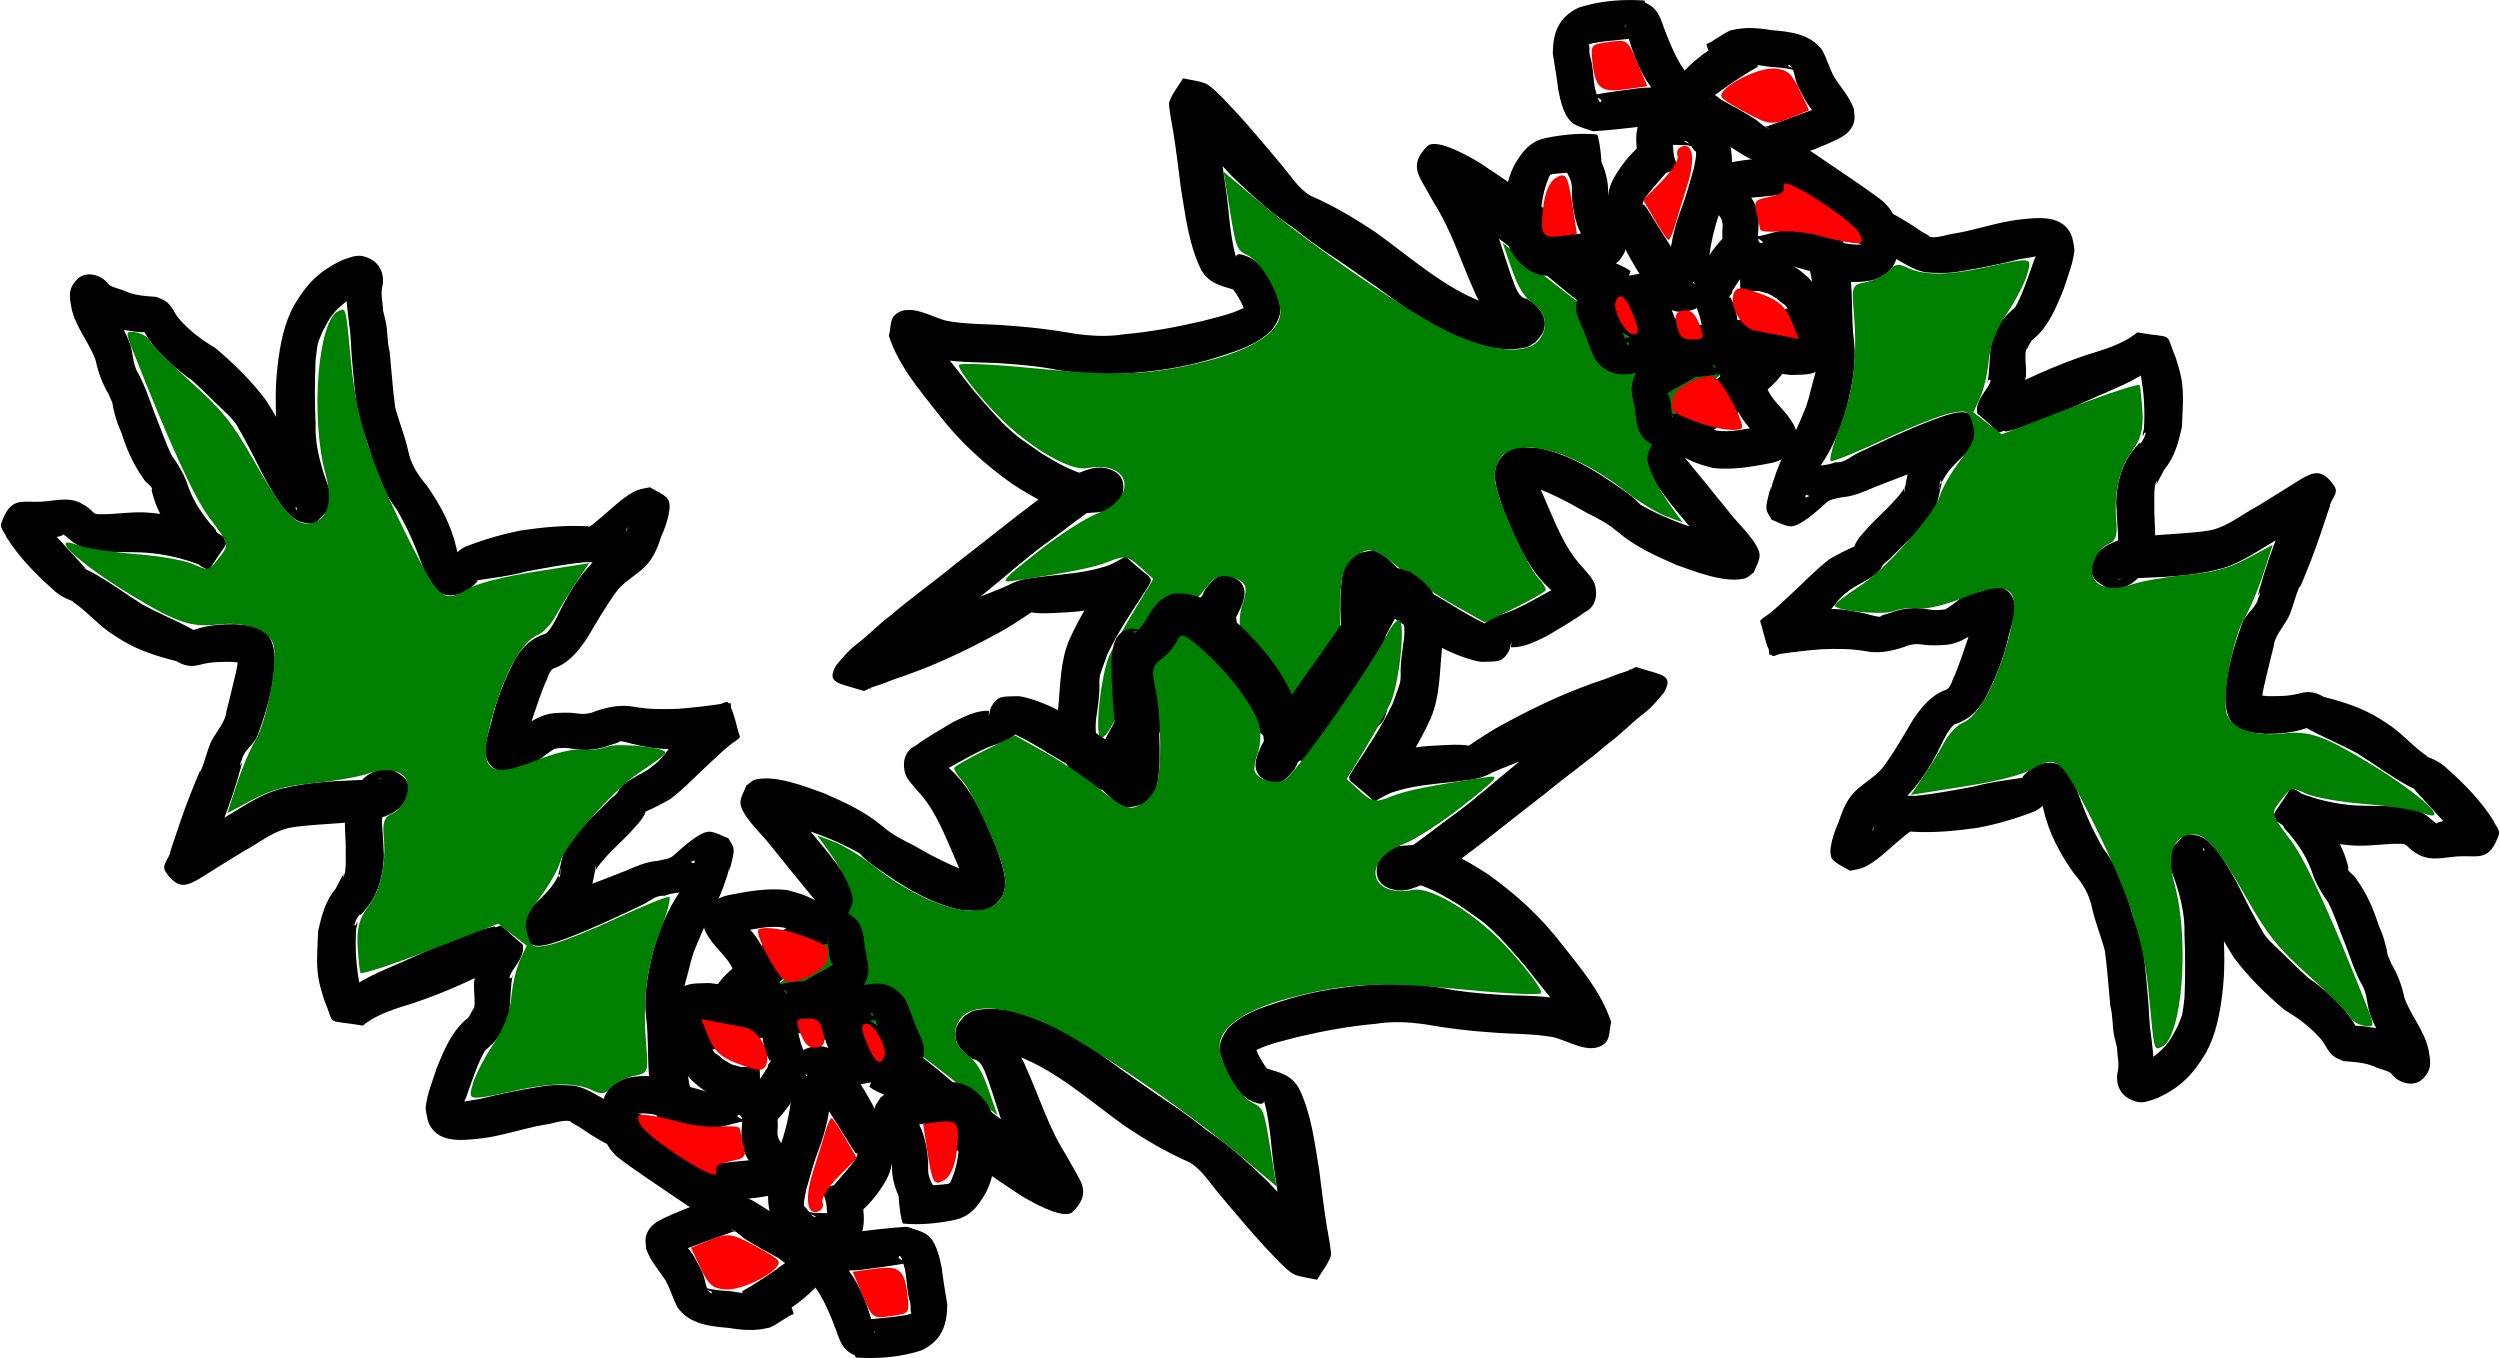<?xml version="1.0" encoding="UTF-8" standalone="no"?>
<!-- Created with Inkscape (http://www.inkscape.org/) -->
<svg
    xmlns:inkscape="http://www.inkscape.org/namespaces/inkscape"
    xmlns:rdf="http://www.w3.org/1999/02/22-rdf-syntax-ns#"
    xmlns="http://www.w3.org/2000/svg"
    xmlns:cc="http://creativecommons.org/ns#"
    xmlns:dc="http://purl.org/dc/elements/1.1/"
    xmlns:sodipodi="http://sodipodi.sourceforge.net/DTD/sodipodi-0.dtd"
    xmlns:svg="http://www.w3.org/2000/svg"
    xmlns:ns1="http://sozi.baierouge.fr"
    xmlns:xlink="http://www.w3.org/1999/xlink"
    id="svg5541"
    sodipodi:docname="New document 19"
    viewBox="0 0 787.94 428.03"
    version="1.1"
    inkscape:version="0.48+devel r8979"
  >
  <sodipodi:namedview
      id="base"
      bordercolor="#666666"
      inkscape:pageshadow="2"
      inkscape:window-y="47"
      fit-margin-left="0"
      pagecolor="#ffffff"
      fit-margin-top="0"
      inkscape:window-maximized="0"
      inkscape:zoom="0.35"
      inkscape:window-x="0"
      inkscape:window-height="453"
      showgrid="false"
      borderopacity="1.0"
      inkscape:current-layer="layer1"
      inkscape:cx="411.82764"
      inkscape:cy="331.15785"
      fit-margin-right="0"
      fit-margin-bottom="0"
      inkscape:window-width="514"
      inkscape:pageopacity="0.0"
      inkscape:document-units="px"
  />
  <g
      id="layer1"
      inkscape:label="Layer 1"
      inkscape:groupmode="layer"
      transform="translate(36.828 -435.49)"
    >
    <g
        id="g5829"
        transform="translate(-522.28 630.36)"
      >
      <g
          id="g5630"
          transform="matrix(.377 .926 -.926 .377 706.46 -554.99)"
        >
        <g
            id="g5632"
            transform="translate(62.171 -84.917)"
          >
          <path
              id="path5634"
              d="m502.36-71.222c1.989 9.347 0.641 18.857-0.904 28.153-1.646 6.689-3.504 13.7-7.402 19.489-1.504 2.234-2.23 2.875-4.034 4.833-6.331 6.652-14.02 11.711-21.778 16.522-2.357 1.36-4.692 2.758-7.07 4.079-11.665 6.484-5.5 2.645-17.395 9.662-8.739 5.155-17.305 10.53-26.167 15.479 2.301-7.9-8.03 7.301-8.461 4.184-0.228-1.648 2.529-2.772 2.316-4.423-0.316-2.448-3.572-3.941-3.713-6.405-0.068-1.184 2.137-1.046 3.265-1.413 1.79-0.582 3.643-0.951 5.464-1.427 10.61-2.822 21.407-0.983 32.139-0.452 2.553-0.075 6.798 0.798 8.283-1.98 3.251-2.346 7.736-4.077 11.293-0.925 1.089 0.965 1.554 2.461 2.331 3.691 0.119 1.16 0.557 2.331 0.358 3.479-1.583 9.152-8.482 16.242-14.972 22.292-5.972 5.513-13.125 9.433-19.954 13.738-3.66 2.308-7.25 4.726-10.901 7.048-4.298 2.877-8.555 5.822-13.038 8.408-1.814 1.046-3.564 1.952-5.269 3.15-6.461 4.307-13.584 7.502-20.637 10.694-2.421 0.913-4.823 1.88-7.263 2.74-3.6 1.269-9.266 3.022-13.043 4.071-1.532 0.426-3.075 0.811-4.622 1.178-0.681 0.161-2.291 1.066-2.058 0.406 0.602-1.703 2.269-2.811 3.404-4.217-0.514-1.841-1.972-3.662-1.541-5.524 0.212-0.918 1.884-0.063 2.825-0.023 7.998 0.343 15.656 2.346 23.38 4.288 7.64 1.722 15.049 4.727 22.874 5.585-1.883-0.895 1.522-3.693 2.414-4.582 3.817-2.347 8.434-3.076 12.861-2.967 5.061 0.119 7.424 1.105 10.195 5.647 2.627 5.767 2.073 12.202 1.609 18.347-0.605 8.873-2.443 17.629-5.101 26.101-2.41 7.846-5.665 15.379-9.879 22.415-3.686 5.486-6.663 11.367-9.525 17.305-1.933 4.152-3.643 8.476-5.784 12.526-1.345 2.543-2.401 3.797-4.099 6.098-1.785 2.741-4.515 4.538-6.827 6.758-0.208 0.2-0.6 0.967-0.522 0.689 1.907-6.758 2.978-3.083-1.019-8.654 0.415-0.3 0.766-0.722 1.246-0.901 1.137-0.422 2.362-0.552 3.532-0.874 6.35-1.75 12.638-3.742 18.978-5.531 6.151-2.104 12.492-4.069 18.22-7.216 1.202-0.66 6.981-4.459 8.114-5.198 4.983-3.764 10.282-7.639 13.074-13.375 0.229-0.47-0.454 0.942-0.681 1.413 0.061-0.113 0.07-0.399 0.184-0.34 0.23 0.118 0.215 0.496 0.422 0.651 2.401 1.799 4.041 3.498 7.235 2.069 0.783-0.35 0.7-1.952 1.552-2.052 0.618-0.072 0.016 1.245 0.024 1.867 1.211 6.801 3.418 13.361 4.956 20.096 1.996 7.758 4.736 15.287 7.041 22.953 2.664 8.153 4.537 16.524 6.671 24.82 0.897 4.613 2.289 9.09 3.493 13.623 0.492 2.556 1.441 4.918 2.672 7.194 0.08 0.224 0.462 0.755 0.24 0.671-6.942-2.61 12.278-3.892-9.736 4.016-0.675 0.242-0.423-1.372-0.568-2.075-0.675-3.271-0.815-5.237-1.209-8.651-0.486-11.555-0.717-23.131-0.997-34.698-0.162-4.26 0.145-8.508-0.051-12.761-0.69-4.415 1.065-8.63 2.091-12.852 1.689-5.834 3.49-11.632 3.96-17.715 0.212-1.958-0.195-3.879-0.338-5.816-0.032-0.438-0.404-1.136-0.004-1.317 10.733-4.849 8.671-6.349 12.192-1.622 4.381 6.413 8.735 12.884 13.976 18.631 0.662 0.603 4.199 3.863 5.017 4.478 1.604 1.205 2.639 1.312 4.539 2.19 2.417 1.116 3.917 2.011 6.213 3.296 3.337 2.169 7.017 3.579 11.006 3.585 1.28 0.035 1.707-1.013 2.653-1.58 3.4-2.038 0.829-0.128 2.37-1.307-6.561-5.229-1.195 5.39-3.127 5.012-0.857-0.168-1.094-1.362-1.662-2.026-3.828-4.478-7.511-8.968-11.092-13.654-8.098-10.787-15.185-22.32-21.594-34.18 1.059-1.318-2.57-2.722-1.987-4.137 0.164-0.398 0.651 0.685 1.081 0.708 2.126 0.116 4.6 0.867 6.381-0.301 1.569-1.029 1.201-3.557 1.88-5.306 3.521 2.116 8.126 2.451 12.144 2.508 8.275-0.674 16.023-3.718 23.518-7.094 3.168-1.857 6.811-3.092 9.654-5.49 0.445-0.375 1.35-1.869 1.131-1.33-1.204 2.957-1.899 1.361-1.405 2.399-2.709-2.466-4.602-6.054-5.88-9.568-0.134-0.998-0.576-2.001-0.403-2.993 0.365-2.099 1.071-4.15 1.982-6.076 0.353-0.748 1.818-2.599 1.732-1.776-0.141 1.343-1.728 2.232-1.92 3.569-0.168 1.171 1.1 2.261 0.915 3.43-0.077 0.487-0.983 0.071-1.474 0.107-10.513-1.961-20.718-5.024-30.55-9.208-3.568-1.755-7.524-3.293-9.854-6.728-0.443-0.654-1.002-1.357-1.003-2.147-0.002-2.14 0.662-4.229 0.993-6.343 0.882-0.755 1.688-1.608 2.646-2.264 2.307-1.58 5.36-2.404 7.831-3.683 3.22-1.666 3.992-2.323 7.108-4.413 6.366-5.373 13.642-9.71 19.427-15.747 1.911-2.235-0.541 0.447-0.779 3.226-0.068 0.795 0.507 1.527 0.915 2.213 0.261 0.439 1.571 1.102 1.06 1.108-1.107 0.013-3.151-3.485-3.258-3.638-1.498-3.05-0.865-6.271-0.786-9.496 0.028-1.142-0.153-3.721-0.213-4.733-0.396-4.309-1.008-8.594-1.47-12.897-0.078-0.604-0.156-1.207-0.234-1.811 0.032-0.108 0.015-0.401 0.095-0.323 0.633 0.619 1.017 1.472 1.68 2.059 1.833 1.623 3.082 0.474-0.384 2.803-9.237 4.921-19.894 4.773-30.083 4.834-4.736-0.463-12.331-0.069-15.176-5.09-0.911-1.608-1.593-3.526-1.4-5.364 0.258-2.451 1.792-4.592 2.688-6.888 4.844-7.503 11.942-13.026 19.317-17.87 2.524-1.676 5.002-3.486 7.787-4.718 2.217-0.98 1.056-0.155 2.403-1.262 5.049-3.964 9.43-8.708 13.612-13.57 2.567-2.986 5.558-5.666 7.843-8.894 0.361-0.51 0.275-1.62 0.9-1.645 0.583-0.023-0.582 1.052-0.624 1.634-0.042 0.571 0.255 1.116 0.383 1.674-2.993 4.104 3.249 2.085 3.519 3.787 0.056 0.354-0.512 0.517-0.825 0.691-2.721 1.517-5.763 2.572-8.683 3.607-7.194 2.425-14.418 4.869-21.863 6.405-5.715 0.999-9.812 0.155-12.439-5.426-1.895-2.587-3.558-5.23-4.908-8.142-1.733-5.344-3.186-10.769-4.93-16.11-1.874-5.098-2.224-10.815-5.136-15.493-3.207-3.233-4.744-5.451-5.991-9.924-0.742-2.677-0.897-5.452-1.11-8.206-0.227-0.79 10.942-4.006 11.17-3.216 0.335 2.457 0.323 4.915 0.744 7.352 0.049 0.469 0.131 0.937 0.146 1.408 0.01 0.296-0.337 0.62-0.179 0.871 0.967 1.532 2.844 2.437 3.942 3.841 1.705 2.047 2.333 2.577 3.572 5.075 2.014 4.061 2.854 8.66 4.165 12.958 1.516 5.185 2.508 10.478 3.885 15.701 0.957 3.33 3.184 6.061 4.646 9.173-0.684-0.106 0.202 0.072-0.767-0.36-3.044-1.358-1.694-0.464 1.392-1.671 7.021-2.187 14.049-4.342 21.104-6.417 3.307-1.01 11.657-4.799 14.888-3.221 1.647 0.805 2.737 2.441 4.106 3.661 0.227 1.118 0.851 2.226 0.682 3.355-0.967 6.462-7.812 13.551-11.964 18.218-5.155 5.044-10.423 10.075-16.896 13.409-3.389 1.741-6.194 4.148-9.055 6.663-5.734 4.472-11.378 9.181-15.944 14.878-0.093-2.465 0.366-2.155-2.005-3.985-0.35-0.27-1.559-0.155-1.243-0.465 0.357-0.351 0.986 0.193 1.486 0.226 2.458 0.165 4.922 0.049 7.38-0.001 8.697-0.278 17.685 0.237 25.93-3.018 1.607-0.521 4.265-1.567 6.051-1.45 3.623 0.239 6.973 2.516 7.109 6.339 1.173 4.58 1.735 9.301 2.458 13.967 0.221 3.974 0.669 7.941-1.012 11.664-0.406-0.249-1.643-0.938-1.289-0.619 0.717 0.646 1.684 1.028 2.271 1.794 2.584 3.367 1.4 4.576-0.066 8.775-0.231 0.661-0.698 1.215-1.046 1.822-5.738 7.884-14.037 13.433-22.067 18.77-4.069 2.098-7.873 3.821-12.274 5.062-0.642 0.181-1.289 0.348-1.932 0.525-0.148 0.041-0.515 0.263-0.441 0.129 0.205-0.37 0.585-0.611 0.878-0.916 0.12-1.626 0.42-3.249 0.361-4.878-0.021-0.576-1.704-0.641-1.343-1.089 0.209-0.259 0.62 0.242 0.936 0.346 1.929 0.637 3.888 1.182 5.813 1.833 10.256 3.272 20.694 6.112 30.642 10.242 3.091 1.875 6.689 3.14 6.932 7.752 0.103 1.962-1.583 3.596-2.35 5.404-0.03 0.071-0.055 0.304-0.041 0.228 0.732-3.767 1.878-4.015 0.329-3.517 1.182 4.665 5.734 7.483 6.766 12.285 0.057 1.271 0.527 2.593 0.17 3.814-2.408 8.235-10.019 12.036-17.072 15.573-9.122 4.13-18.744 7.093-28.861 7.032-7.255-0.819-15.136-2.116-19.801-8.324-1.416-2.904-3.619-5.993 0.146-9.433 4.767-4.355 8.94 0.656 11.51 3.589 8.698 10.204 15.337 21.921 22.681 33.093 3.305 5.12 7.007 10.064 10.07 15.334 1.245 2.143 3.775 6.868 3.225 9.393-0.461 2.121-2.399 3.618-3.598 5.427-3.232 2.047-6.439 4.137-10.424 4.227-5.69 0.045-11.071-1.344-16.033-4.201-6.537-3.45-13.563-6.158-18.851-11.516-5.879-6.23-11.094-13.22-14.873-20.934-2.655-5.776-2.348-2.869 8.161-8.799 0.242-0.136 0.211 0.515 0.284 0.783 0.17 0.623 0.298 1.256 0.445 1.885 0.838 3.591 0.534 1.819 0.919 5.619 0.231 7.081-1.285 13.94-3.717 20.582-1.06 2.988-1.998 6.117-3.664 8.792 0.891 4.274 1.788 8.567 2.198 12.922 1.308 11.606 1.889 23.251 1.046 34.923-0.252 12.776 0.112-1.521-0.335 8.243-0.036 0.779 0.474 1.738-0.023 2.338-5.307 6.4-6.546 9.876-10.509 4.974-1.619-2.897-3.138-5.859-3.968-9.095-1.223-4.402-3.158-8.552-4.261-13.004-2.729-8.121-4.631-16.489-7.207-24.66-2.202-7.88-4.467-15.742-6.723-23.606-1.943-7.529-4.413-14.968-5.291-22.717 0.103-3.646-0.216-6.905 2.532-10.128 3.273-3.838 6.727-2.711 9.976-0.068 1.797 1.462 1.692 4.44 1.911 6.358-0.673 2.06-1.203 4.172-2.019 6.179-3.109 7.641-10.437 12.843-16.854 17.466-9.144 5.88-18.974 10.561-29.494 13.437-9.311 2.684-18.85 5.872-28.661 5.145-1.797-1.448-4.634-2.163-5.392-4.343-2.003-5.761 5.408-10.579 8.018-14.507 3.515-5.511 5.733-11.71 8.731-17.505 3.021-6.185 6.344-12.196 10.032-18.012 2.704-4.631 4.972-9.373 6.161-14.626 2.425-7.85 4.075-15.828 5.368-23.944 0.559-4.546 1.477-9.231 1.151-13.798 0.05-0.136 0.011-0.37 0.151-0.408 0.477-0.129 0.967 0.204 1.456 0.276 0.086 0.013-0.172-0.031-0.259-0.032-0.497-0.006-0.995 0.009-1.492 0.009-0.355-0-0.71-0.007-1.065-0.01-1.802 0.128-3.745 0.397-5.444 0.857-2.834 3.498-4.829 6.459-9.822 7.038-8.827 0.549-17.427-1.897-25.969-3.807-5.739-1.527-11.467-3.117-17.255-4.452-0.584-0.135-8.447-1.695-9.189-2.321-2.233-1.885-3.596-4.608-5.393-6.912 1.349-1.94 2.474-4.057 4.048-5.82 1.258-1.408 6.056-3.273 7.266-3.764 6.468-2.627 13.106-4.815 19.741-6.972 2.156-0.697 4.303-1.422 6.467-2.092 3.935-1.219 8.574-2.056 11.915-4.616 5.602-5.5 11.896-10.262 18.399-14.641 9.865-6.264 20.459-11.426 29.279-19.214 3.271-3.048 6.427-6.04 9.169-9.584 0.542-0.701 0.674-2.07 1.556-2.156 5.631-0.548-3.066 3.488 0.661 1.642 0.564 0.36 1.069 0.835 1.691 1.081 2.913 1.152 2.96-0.562 1.747 1.026-4.397 4.035-9.801 5.394-15.718 5.391-9.982 0.34-20.03-0.553-29.927 1.253-1.694 0.218-3.386 0.456-5.083 0.655-5.012 0.591-9.267 1.892-12.335-5.43-1.608-3.836 9.062-11.844 11.068-13.325 8.643-5.998 17.446-11.579 26.761-16.501 8.974-4.742 9.164-4.457 17.975-8.403 2.307-1.033 4.59-2.118 6.885-3.177 6.88-3.593 14.122-7.17 19.53-12.872 3.1-4.173 4.13-9.249 5.223-14.254 1.504-8.916 3.223-17.789 3.429-26.858-0.139-0.782 10.921-2.752 11.06-1.97z"
              style="fill:#000000"
              inkscape:connector-curvature="0"
          />
          <path
              id="path5636"
              style="fill:#008000"
              inkscape:connector-curvature="0"
              d="m472.63 188.39c-2.386-8.261-4.266-18.235-4.177-22.166 0.318-14.119-11.715-16.251-14.453-2.561-0.925 4.627-9.626 11.944-20.963 17.631-8.065 4.045-23.227 8.736-24.411 7.551-0.519-0.519 3.845-10.024 9.699-21.121 12.47-23.64 16.117-33.715 18.563-51.271 2.089-14.998 0.377-24.618-4.882-27.432-4.443-2.378-17.311-0.878-20.983 2.445-2.922 2.644-3.46 2.643-15.215-0.042l-12.186-2.783 11.819-6.181c20.1-10.512 52.079-31.527 62.039-40.767 10.715-9.941 15.718-19.689 12.853-25.042-2.376-4.44-7.197-5.514-11.651-2.596-2.65 1.736-6.36 2.339-12.436 2.021l-8.66-0.453 18.459-10.445c23.793-13.464 35.736-23.209 40.251-32.843 1.904-4.062 3.844-7.414 4.312-7.448 0.468-0.034 1.734 3.385 2.814 7.598 3.208 12.519 10.415 25.56 14.722 26.641 3.588 0.901 10.683 0.173 18.764-1.923l3.791-0.984-3.757 4.102c-2.05 2.252-7.23 6.092-11.49 8.529-22.02 12.595-32.51 29.26-22.54 35.793 3.034 1.988 7.052 2.507 18.04 2.332 7.775-0.124 16.008-0.937 18.295-1.807 2.287-0.869 4.494-1.245 4.904-0.834 0.411 0.411 1.081 5.426 1.491 11.146l0.744 10.4-8.904 7.075c-4.897 3.891-12.827 9.17-17.623 11.731-7.392 3.948-8.719 5.295-8.719 8.852 0 2.398 1.462 5.559 3.412 7.378 3.904 3.641 20.262 10.116 29.497 11.676 5.109 0.863 6.428 1.793 7.257 5.115 0.557 2.233 2.049 5.209 3.315 6.614 2.106 2.337 1.647 2.886-5.4 6.457-10.216 5.177-24.131 8.71-29.613 7.519-2.432-0.528-5.802-2.246-7.489-3.817s-3.856-2.857-4.82-2.857c-3.171 0-6.91 5.458-5.772 8.425 2.69 7.01 22.468 37.601 29.8 46.091 2.486 2.878 3.793 5.475 2.906 5.771-2.631 0.877-18.98-8.093-23.251-12.757-2.172-2.372-6.833-8.2-10.356-12.951l-6.406-8.637-5.187 2.474c-4.582 2.185-5.187 3.156-5.187 8.326 0 5.09-1.395 12.463-5.795 30.616-0.939 3.876-1.614 2.556-5.411-10.592z"
          />
        </g
        >
        <path
            id="path5638"
            style="fill:#000000"
            inkscape:connector-curvature="0"
            d="m502.13-165.67c8.259-2.659 16.89-3.556 25.522-3.742 8.737-0.302 17.272 0.841 25.639 3.27 5.424 1.757 10.593 4.152 16.082 5.706 7.191 1.806 13.356 5.899 19.288 10.181 6.33 4.985 12.092 10.758 15.902 17.914 0.235 0.431 0.497 0.848 0.705 1.293 0.985 2.116 1.28 2.576-1.474-0.832-0.458-0.566 1.195 0.831 1.799 1.239 2.527 1.502 4.654 3.437 6.935 5.296 0.449 0.366 1.9 1.309 1.371 1.07-3.813-1.723 0.172-1.33-4.189-1.275 2.087-8.788-3.059 4.096-4.293 2.89-0.936-0.915-2.445-6.61-2.877-8.035-1.208-3.255 0.981-6.408 0.825-9.572 1.147-2.445 0.468-4.084 0.126-6.556-0.134-0.972-0.148-1.957-0.221-2.935-0.395-8.133-0.888-16.265-0.635-24.409 0.163-1.945-0.163-11.516 3.836-11.335 7.22 0.326 7.723 2.038 9.767 5.777 1.523 3.89 2.887 7.76 5.82 10.832-2.858-1.014 2.26 2.087 1.712 1.547-0.527-0.519-1.571-0.647-1.75-1.365-0.148-0.593 1.118 0.51 1.623 0.854 4.297 2.928 3.417 2.231 6.11 5.244 3.507 5.022 5.295 10.894 7.686 16.461 0.713 1.267 0.958 2.716 1.527 4.038 0.185 0.43 0.472 0.555 0.729 0.909 0.602 0.83 0.643 1.136 1.103 2.205 1.092 3.583 0.797 7.431 1.998 10.968 0.226 0.663 0.399 1.347 0.679 1.989 0.646 1.477 1.546 2.832 2.228 4.293 1.39 2.975 2.407 6.088 3.584 9.149 1.458 4.582 3.404 9.534 2.529 14.415-3.572-1.222-7.416-1.834-10.717-3.666-0.656-0.364-0.011-1.503 0.059-2.25 0.471-4.988 1.822-9.83 3.413-14.556 1.746-5.47 4.826-10.285 8.292-14.801 0.224-0.336 0.883-1.272 0.972-1.648 0.032-0.135-0.177-0.238-0.175-0.376 0.02-1.527 0.3-3.033 0.283-4.579 0.343-3.739 1.559-7.081 3.603-10.199 0.962-1.566 1.391-2.959 1.841-4.709-0.246-2.095-0.941-4.143-1.483-6.182-0.395-2.977 0.733-5.839 0.419-8.8 0.248-5.233 4.713-7.397 9.466-5.33 1.685 0.733 6.6 4.731 6.866 4.934 5.904 4.041 10.963 8.987 15.573 14.424 2.924 3.907 4.177 7.207 3.846 12.088 0.981 2.432 2.843 4.462 4.599 6.418 4.125 4.583 7.89 9.56 10.407 15.208 2.098 3.542 2.06 7.692 3.205 11.516 0.112 0.348 0.148 0.731 0.335 1.045 0.126 0.213 4.6 4.119 1.928 1.296-0.286 0.887 6.379 4.541 7.204 5.967 0.302 0.522-0.903-0.838-1.46-1.068-1.895-0.779-3.875 1.37-5.697 2.308-0.316 0.338-0.505 1.153-0.947 1.015-0.548-0.171-0.539-1.016-0.76-1.547-1.381-3.319-2.321-6.823-3.171-10.307-0.513-3.075-1.361-6.417-0.471-9.516 0.248-0.863 0.679-1.663 1.018-2.495 1.772-5.978 2.981-12.084 4.243-18.191 0.652-5.47 2.151-10.759 3.435-16.09-0.198 0.181-0.015 0.571-0.214 0.727-0.453 0.353-1.841-4.166-1.909-4.381-0.443-9.225 5.584-10.226 13.109-9.964 6.336 0.348 12.714 0.134 18.995-0.773 4.984-1.31 9.996-1.77 15.127-1.523 4.704 0.698 9.458 0.99 14.205 1.209 6.49 0.691 12.682 2.904 18.902 4.773 4.008 1.145 7.853 2.833 11.925 3.741 3.438 0.981 6.912 1.807 10.21 3.205-2.641 0.197 2.885 0.765 2.186 1.222-0.424 0.277-1.032 0.017-1.508 0.192-0.671 0.247-2.81 1.599-2.974 1.468-0.331-0.264-0.312-0.786-0.469-1.18-0.81-3.351-1.647-6.746-3.587-9.657-0.923-1.385-2.079-2.601-3.102-3.913-3.554-3.516-2.283-2.496-7.643-5.532-6.128-2.773-12.345-5.351-18.691-7.585-4.549-2.032-9.354-2.921-14.274-3.366-2.183-0.342-9.748 0.03-11.118-1.693-1.664-2.094-2.448-4.756-3.672-7.134 0.915-1.395 1.578-2.993 2.746-4.184 3.425-3.494 13.155-4.446 17.817-5.012 6.02-0.408 11.994-0.917 17.964-1.789 0.792-0.224 1.603-0.391 2.377-0.671 0.739-0.268 5.508-2.435 5.937-2.621 3.349-1.453 6.675-2.853 9.948-4.475 4.561-3.022 9.395-5.379 14.59-7.067 1.904-0.549 3.859-0.906 5.835-1.049 0.19-0.014 0.72-0.126 0.57-0.008-0.359 0.282-0.759 0.507-1.139 0.76-1.888 0.781 3.068-6.891 3.23-7.099 0.564-0.721 1.225-1.362 1.838-2.043 2.189-2.335 4.675-4.333 7.431-5.949 4.242-2.175-0.908-0.331 0.156 4.071 0.814 3.364 4.855 3.63 2.402 3.383-5.556 0.11-10.6 1.399-16.213 1.37-3.433 0.039-6.833-1.7-10.258-1.194-4.68 0.625-9.41 0.136-14.112 0.078-4.692 0.013-9.395-0.345-14.08-0.002-3.111 0.743-6.122 1.27-9.343 1.197-3.014-0.233-6.008-0.125-8.981 0.402-2.98 0.572-5.885 1.345-8.707 2.457-0.923-0.653-2.777 2.007-3.675 1.573-0.28-0.136 0.749-0.468 0.582-0.731-6.114-9.636-9.425-6.261-5.128-9.676 3.983-4.247 7.341-8.981 9.922-14.192 2.402-4.961 4.128-10.218 6.806-15.042 1.179-2.015 2.83-3.728 4.79-5.003 1.169-0.761 2.537-1.189 3.618-2.064-0.757-0.592 1.346-6.972 1.567-7.607 0.907-2.438 0.522-1.69 1.911-4.119 0.292-0.511 0.702-2.034 0.937-1.495 3.259 7.456 0.572 6.036 4.345 7.488-5.841 2.498-11.768 4.744-17.742 6.902-0.196 0.072-3.244 1.203-3.658 1.317-0.376 0.104 1.014-1.064 0.216-0.39-0.747 0.632-1.454 1.31-2.201 1.943-4.816 3.893-10.148 7.112-15.181 10.729-4.378 3.504-8.273 7.568-12.602 11.123-0.308 0.245-0.602 0.509-0.924 0.735-0.529 0.371-2.093 1.499-1.639 1.039 0.337-0.341 0.721-0.636 1.036-0.997 0.247-0.284 0.312-1.113 0.641-0.929 0.359 0.2-0.067 0.82-0.1 1.231-0.2 4.317-1.591 8.567-3.223 12.537-3.442 7.06-6.312 10.574-14.882 7.463-7.47-3.17-13.731-8.235-19.715-13.594-2.771-2.064-3.071-6.197-5.88-8.068-0.457-0.397-0.804-0.981-1.372-1.191-0.351-0.13 0.984 1.074 0.642 0.921-0.885-0.396-1.596-1.104-2.367-1.692-4.384-3.342-8.329-6.865-12.362-10.596-3.394-3.471-7.184-6.617-10.313-10.346-0.8-0.953-1.473-2.006-2.246-2.981-2.599-4.532 0.06 1.393 2.78 1.019 5.894-0.809 5.516-7.05 7.083-2.503 1.633 5.416 2.715 10.978 3.587 16.561 0.867 5.86 2.217 11.767 1.648 17.732-0.156 1.633-0.511 3.241-0.766 4.861-1.726 8.846-5.091 17.202-8.11 25.649-0.1 0.416-0.241 0.823-0.301 1.247-0.01 0.072 0.14-0.087 0.148-0.159 0.043-0.411 0.217-0.889-0-1.241-0.565-0.914-1.307-1.769-2.216-2.342-1.7-1.071-3.775 0.429-5.15 0.998-0.322 0.273-0.545 0.779-0.965 0.82-0.256 0.025-0.192-0.483-0.34-0.693-0.13-0.184-0.344-0.297-0.483-0.474-0.864-1.1-1.397-1.596-2.624-2.332 0.452 0.453 1.72 0.832 1.356 1.358-0.364 0.525-1.15-0.559-1.742-0.801-0.615-0.251-1.243-0.473-1.876-0.677-3.003-0.967-5.962-1.939-8.921-3.045-4.844-2.154-9.416-5.367-12.373-9.86-0.249-0.379-1.741-3.186-2.154-3.959 1.358 0.383-2.451-4.032-2.332-2.757 0.039 0.418 1.214 1.052 0.802 0.97-0.778-0.156-1.364-0.812-2.046-1.218-5.306-2.55-10.895-4.448-16.672-5.55-0.674-0.1-1.346-0.208-2.021-0.301-0.172-0.024-6.189-0.758-5.852-1.106 2.033-2.096 4.279-3.974 6.419-5.96 3.294 7.225 2.852 15.103 3.128 22.83 0.23 10.245 1.223 20.717-0.601 30.872-0.885-0.018-0.06 1.748-0.708 2.106-2.522 1.389-5.235 2.416-7.741 3.836-1.066 0.604 4.833-0.639 2.193 0.137-0.533 0.157-1.111 0.035-1.667 0.053-3.774-0.244-5.281-3.524-7.229-6.266-0.873-1.228-1.888-2.114-1.913-1.275-0.014 0.474 0.629 0.709 0.943 1.063-3.395-2.327-7.306-3.62-10.828-5.712-3.036-2.138-5.547-4.882-6.98-8.331-3.043-7.323 1.428 2.697-1.29-3.318-2.733-3.451-6.197-6.324-9.446-9.29-4.486-3.873 0.248 0.323-3.952-3.733-0.391-0.378-1.687-0.76-1.236-1.064 0.461-0.311 0.865 0.704 1.339 0.995 0.25 0.153-0.459-0.383-0.733-0.488-0.15-0.026-0.591-0.023-0.449-0.079 0.559-0.22 2.235-0.494 2.253-0.459 0.397 0.775-1.061 6.399-1.202 7.035-0.86 6.469-2.156 12.84-3.588 19.199-0.74 3.51-2.224 6.872-3.823 10.078-2.439 3.675-6.361 5.805-9.498 8.757-0.774 0.732-1.575 1.437-2.323 2.196-1.608 1.634-2.992 3.48-4.619 5.094-3.194 3.167-6.698 5.85-10.388 8.395-5.004 3.131-10.305 5.821-15.974 7.504-2.653 0.211-3.453 1.007-5.582 2.387-1.441 1.067-0.751 0.493-2.067 1.724-0.608 0.55-8.389-8.043-7.782-8.593 2.31-1.865 1.164-1.036 3.414-2.52 2.392-1.319 4.646-3.123 7.442-3.466 4.559-1.815 8.605-4.749 12.828-7.194 3.021-2.082 6.063-4.256 8.748-6.771 4.183-3.916 1.343-1.889 5.707-5.691 0.811-0.707 1.706-1.312 2.559-1.968 1.861-1.48 3.62-2.483 5.489-3.85 0.054-0.04 1.846-1.681 2.273-1.544 1.427-2.311 1.25-5.485 2.01-8.011 1.401-6.475 1.714-13.156 3.381-19.592 1.722-6.058 3.72-14.368 11.665-13.915 1.059 0.184 3.356 0.516 4.243 0.999 3.758 2.049 6.889 5.197 10.142 7.917 4.096 3.998 8.322 8.143 10.373 13.613 0.342 1.028 0.289 1.238 0.769 1.923 0.595 0.848 3.572 3.95 0.505 1.325 2.696 2.877 7.45 2.675 10.437 5.225 3.949 2.859 4.634 2.713 6.989 6.117 0.404 0.584 0.673 1.251 0.991 1.887 0.183 0.365 0.86 1.321 0.51 1.112-4.551-2.717-0.728-2.402-4.274-2.344-3.026 1.411 4.651-0.488 3.496 0.549-6.778 6.088-6.539 6.646-7.274 2.543-1.168-10.253-1.507-20.563-0.906-30.872 0.471-5.894 1.252-11.936-0.538-17.698 6.543-10.485 2.665-8.078 11.903-8.239 2.378 0.224 4.741 0.384 7.085 0.9 4.913 1.082 9.358 3.514 13.919 5.53 4.125 2.865 7.977 5.715 10.343 10.218 0.447 0.613 3.152 3.663 3.308 3.961 0.172 0.327-1.121-0.913-0.936-0.593 0.714 1.235 2.341 1.821 3.48 2.412 1.222 0.502 4.254 1.754 5.537 2.246 4.881 1.872 9.632 2.862 13.499 6.817 2.849 3.444 5.734 8.068 4.341 12.807-0.333 1.131-0.969 2.15-1.454 3.225-1.391 0.832-2.613 2.059-4.175 2.496-1.092 0.306-2.383 0.157-3.381-0.382-4.596-2.486-5.373-6.955-4.918-11.584 1.562-8.606 4.96-16.701 7.307-25.106 0.24-1.089 0.569-2.161 0.72-3.266 0.718-5.27-1.024-10.489-1.524-15.688-0.915-5.348-1.75-10.708-2.748-16.042-0.542-4.259-0.885-7.54 5.994-8.99 2.745-0.579 3.444 2.764 5.338 3.695 4.64 4.033 9.389 7.947 13.834 12.197 2.014 1.998 4.142 3.886 6.071 5.967 0.128 0.138 0.073 0.393 0.206 0.525 2.126 2.114 4.599 3.853 6.771 5.92 0.493 0.47 0.88 1.04 1.319 1.56 1.855 2.484 3.242 5.184 5.925 6.936-1.393-1.231-0.773-0.648 1.965 1.318 2.807 2.016 5.589 4.078 8.423 6.055 0.73 0.509 1.483 0.986 2.225 1.478 0.56 0.388 1.696 0.483 1.681 1.165-0.014 0.661-1.205 0.57-1.728 0.975-0.412 0.319-0.665 0.805-1.038 1.168-0.157 0.152 0.28-0.34 0.384-0.532 0.68-1.256 1.205-2.591 1.946-3.816 1.293-3.031 2.584-6.22 3.033-9.488 0.373-3.661 1.811-5.319 3.931-6.959 3.666-5.007 7.626-9.78 12.667-13.497 1.325-0.918 2.609-1.898 3.976-2.753 3.915-2.447 8.3-3.945 12.205-6.41 0.28-0.174 0.52-0.442 0.841-0.521 0.132-0.032-0.283 0.461-0.19 0.361 1.852-1.998 3.684-3.68 6.266-4.758 6.505-3.22 13.452-6.038 20.615-7.277 1.562 0.043 3.515-0.905 4.686 0.129 6.63 5.848 3.718 8.276 1.742 13.692-1.543 4.073-1.713 8.658-5.141 11.804-1.132 0.85-1.835 1.476-3.077 2.086-1.057 0.519-1.922 0.602-2.424 1.831-2.226 5.067-3.217 10.645-5.866 15.561-3.56 6.841-8.051 13.256-14.603 17.553-4.512 1.73-2.434 1.384-8.981-7.309-0.298-0.396 0.622-0.774 0.975-1.121 1.288-1.266 3.026-2.074 4.698-2.681 3.362-1.304 6.796-2.017 10.296-2.848 3.748-0.868 7.558-1.427 11.416-1.056 0.318 0.03 2.338 0.186 2.824 0.347 0.141 0.047 0.179 0.312 0.328 0.304 1.373-0.071 2.654-1.318 4.048-1.353 5.138-1.246 10.396-1.425 15.66-0.985 2.917 0 3.187-0.075 6.079 0.225 0.797 0.083 1.586 0.223 2.38 0.335 0.488 0.109 0.967 0.274 1.464 0.328 0.935 0.102 1.885-0.088 2.821 0.006 3.954-0.602 7.812-0.519 11.757 0.214 6.049 0.242 12.02-1.957 18.093-0.855 3.212 0.749 5.857 0.931 7.669 4.968 1.661 3.7-1.431 7.463-4.561 8.52-0.318 0.164-0.711 0.177-0.999 0.388-1.453 1.062-2.419 2.834-3.775 4.003-2.393 2.401-3.692 5.304-5.207 8.29-0.73 0.676-1.39 1.435-2.189 2.027-2.009 1.49-4.642 1.196-6.902 1.932-4.719 1.639-8.855 4.124-12.836 7.155-6.802 3.559-13.951 6.669-21.394 8.594-6.077 1.087-12.223 1.819-18.365 2.438-3.303 0.314-6.61 0.602-9.898 1.054-0.755 0.104-1.499 0.307-2.26 0.35-0.348 0.02-0.975 0.182-1.034-0.162-0.138-0.811 0.399-1.596 0.599-2.393-1.267-1.826-2.342-3.801-3.801-5.477-0.175-0.201-0.837-0.028-0.766 0.229 0.016 0.058 6.382 0.341 7.224 0.452 5.812 0.044 11.647 0.663 17.14 2.674 7.028 2.272 13.987 4.88 20.437 8.516 5.641 3.125 11.17 6.725 15.278 11.786 4.847 6.365 7.013 11.437 7.456 19.499-0.141 2.138-0.01 4.67-1.397 6.541-2.785 3.756-6.801 4.461-10.63 2.224-2.481-1.816-4.676-1.847-7.463-2.923-1.237-0.22-2.493-0.323-3.727-0.555-3.106-0.583-6.003-2.027-9.162-2.414-5.613-1.663-11.168-3.53-16.826-4.993-4.775-0.63-9.607-0.558-14.355-1.394-4.232-0.791-8.171-0.08-12.218 1.293-7.202 1.649-14.55 2.461-21.906 1.243-0.759-0.139-3.515-0.507-3.669-0.939-0.131-0.367 0.447-0.643 0.617-0.994 0.268-0.555 0.768-2.339 0.508-1.78 0.724 2.434 2.111 4.665 1.892 7.317-0.114 6.002-0.783 11.993-1.969 17.878-1.696 6.715-3.677 13.356-6.683 19.619-0.759-0.073 1.179 4.715 1.23 5.254 1.256 3.793 3.636 9.578 3.48 13.512-0.052 1.302-0.419 2.572-0.629 3.858-1.72 1.235-3.211 2.878-5.16 3.705-2.804 1.19-8.133-3.813-10.212-5.875-0.243-0.241 0.551 0.406 0.827 0.61-4.095-3.449-7.293-6.181-8.782-11.446-1.016-3.288-1.494-6.695-3.434-9.644-2.978-4.737-6.419-9.142-9.803-13.59-2.685-4.029-5.101-8.239-4.873-13.255 0.044-1.794-2.31-3.001-3.223-4.321-4.77-4.667-10.014-8.779-14.939-13.278 0.872-0.473-0.459 0.352-0.882-1.429-0.07-0.294 0.436-0.421 0.675-0.607 1.48-1.152 3.152-2.08 4.481-3.405 0.351-0.35-0.052-1.191 0.378-1.438 0.329-0.19 0.108 0.751 0.162 1.127-0.048 2.228-0.606 4.503-0.237 6.694 0.854 3.669 1.6 7.419 0.519 11.134-0.788 2.44-1.643 4.823-2.951 7.041-1.05 1.74-1.54 3.53-1.46 5.605-0.262 4.154-1.027 8.192-3.347 11.737-2.501 3.936-4.258 8.332-5.83 12.702-1.339 4.185-2.502 8.386-3.546 12.652-0.21 0.859 0.227 2.434-0.646 2.572-3.726 0.588-7.53-0.458-11.296-0.688-0.601-0.662-0.784-2.545-1.024-3.349-0.751-2.512-1.628-4.987-2.613-7.417-2.038-5.659-4.648-11.109-6.226-16.914-0.412-2.757-0.701-6.159-0.729-8.701-2.099-1.813-3.175-4.973-4.491-7.477-1.976-4.538-3.565-9.294-6.199-13.509-2.04-2.147-0.397-0.251 0.566-0.053 0.494 0.102-0.815-0.595-1.236-0.873-2.73-1.803-5.26-3.179-7.227-5.802-3.071-4.061-5.283-8.47-6.629-13.399-1.559-4.806-0.068 1.302 7.42 0.532 1.288-0.132 1.319-2.268 2.253-3.165 0.199-0.192 0.163 0.531 0.202 0.805 0.319 2.204 0.369 3.764 0.518 6.045 0.246 7.953 0.041 15.891-0.097 23.839 0.056 3.597 0.227 7.201-0.903 10.669-0.271 1.982-1.03 3.855-0.144 5.768 0.966 2.835 3.908 10.303 2.407 13.049-0.972 1.779-2.713 3.013-4.069 4.52-1.251 0.081-2.552 0.6-3.753 0.242-1.608-0.479-2.898-1.698-4.288-2.638-0.595-0.403-1.181-0.842-1.656-1.381-0.28-0.318 1.341 1.022 1.06 0.705-0.798-0.898-1.987-1.385-2.786-2.286-2.719-2.317-5.354-4.651-7.327-7.642-3.34-3.582-6.728-7.149-10.236-10.54-7.676-6.247 1.718 1.309-6.235-4.801-2.803-2.153-5.482-4.394-9.054-5.15-5.488-1.536-10.839-3.34-16.132-5.454-3.003-0.833-6.15-1.71-9.258-2.038-4.363-0.462-8.825-0.333-13.202-0.438-8.204 0.102-16.328 1.023-24.503 1.557-0.769 0.219-3.861-10.658-3.092-10.876z"
        />
        <g
            id="g5640"
            transform="translate(-57.622 -22.746)"
          >
          <path
              id="path5642"
              d="m514.54-114.32c-1.206 5.969-3.417 11.66-4.711 17.618-0.153 2.264-0.22 1.225 0.632 1.517 3.604 1.234-1.2-0.15 2.521 0.875 3.562 0.237 6.843 1.748 10.299 2.426 1.41 0.079 2.963 0.522 4.382 0.259 0.696-0.129-0.16-0.77-0.229-0.734-0.947 0.499-1.67 1.338-2.506 2.007 0.951-4.738 2.234-9.403 3.421-14.091 0.729-2.677 1.879-5.197 2.971-7.735 0.188-0.436 0.376-0.872 0.552-1.312 0.095-0.237 0.082-0.9 0.261-0.719 0.285 0.291 0.143 0.802 0.214 1.203-2.651 1.775 2.528 1.928 2.175 3.155-0.157 0.546-7.001 1.917-7.765 2.054-5.146 0.84-10.354 0.609-15.501-0.045-0.977 0.045-1.938-0.426-2.918-0.383-0.125 0.006 0.203 0.259 0.316 0.204 1.468-0.718 2.995-1.397 4.253-2.44 0.967-0.801 0.242-2.265 0.714-1.156 0.18 0.787-10.956 3.34-11.137 2.553-0.152-1.768-0.677-4.877 0.562-6.39 3.34-4.079 6.212-4.019 10.515-3.758 4.347 0.107 8.711 0.149 13.021-0.532 3.449-0.616 9.665-2.469 12.839-0.553 1.306 0.789 2.177 2.138 3.266 3.207 0.262 1 0.656 1.975 0.787 3 0.473 3.719-2.041 7.461-2.924 10.904-1.613 5.687-3.085 11.409-4.993 16.984-1.384 1.501-2.561 3.224-4.152 4.504-3.004 2.418-8.52 1.391-11.951 0.74-3.762-1.064-7.56-1.833-11.362-2.737-6.153-2.578-9.852-5.919-10.35-12.951 0.521-7.028 2.615-13.614 5.667-19.957 0.161-0.787 11.29 1.496 11.129 2.283z"
              style="fill:#000000"
              inkscape:connector-curvature="0"
          />
          <path
              id="path5644"
              d="m547.75-83.88c-1.311 4.367-2.692 8.71-4.072 13.056-0.835 2.886-0.736 2.039 1.35 4.149 2.905 2.799 6.533 4.449 9.896 6.582 2.302 1.349 4.44 1.011 6.878 0.427 2.14-2.166 0.545-0.487-0.428-0.293-0.294 0.059 0.399-0.459 0.521-0.733 0.29-0.647 0.862-3.368 0.922-3.626 0.564-3.611 1.177-7.186 2.386-10.647 0.138-0.396 0.057-1.17 0.477-1.166 0.399 0.004 0.164 0.782 0.246 1.173 0.347 0.626 0.695 1.252 1.042 1.877 0.441 0.385 1.008 0.663 1.324 1.156 0.332 0.52-1.039 0.703-1.631 0.878-2.334 0.692-1.694 0.474-4.506 0.629-4.195-0.097-8.224-1.076-12.077-2.676-2.116-1.058-4.237-0.758-6.483-0.476-2.108 1.429-4.678 1.946-7.143 2.377-0.809 0.032-1.264-11.411-0.455-11.443 2.785-0.757 5.405-2.098 8.322-2.332 3.697-0.201 7.332 0.072 10.766 1.598 2.518 0.952 5.192 1.373 7.89 1.323 3.748-0.456 7.79-1.966 11.222 0.629 0.974 0.736 1.506 1.922 2.258 2.883 0.239 1.006 0.614 1.988 0.717 3.016 0.215 2.144-0.944 4.266-1.391 6.299-0.197 0.897-0.327 1.807-0.466 2.714-0.158 1.032-0.283 2.068-0.424 3.102-1.939 8.189-3.855 12.803-12.801 15.171-4.783 0.777-9.407 0.405-13.671-2.126-4.386-2.47-8.838-4.792-12.196-8.681-3.136-4.088-5.273-7.414-4.266-12.819 1.01-5.168 2.519-10.374 4.972-15.042 0.214-0.765 11.034 2.255 10.821 3.02z"
              style="fill:#000000"
              inkscape:connector-curvature="0"
          />
          <path
              id="path5646"
              d="m554.36-106.31c2.459 4.112 4.24 8.547 6.755 12.625 0.345 0.453 1.115 1.539 1.813 1.73 0.099 0.027-0.05-0.236 0.025-0.306 0.175-0.163 0.413-0.256 0.645-0.317 0.675-0.179 1.37-0.265 2.055-0.398 8.064-1.452 16.134-2.869 24.245-4.074 0.757-0.174 1.549-0.235 2.271-0.523 0.181-0.072-0.444-0.311-0.564-0.157-1.198 1.534-2.404 3.119-3.153 4.916-0.257 0.618 0.645 1.431 0.276 1.989-0.26 0.393-0.931-0.172-1.378-0.322-0.852-0.286-1.673-0.657-2.509-0.985-5.987-2.391-11.26-6.111-15.978-10.451-3.276-3.099-6.851-5.803-10.397-8.574-0.692-0.379-4.625-3.36-5.008-2.478-0.739 0.445-4.542 0.796-4.04 2.05 0.679-0.56 1.181-1.475 2.037-1.679 0.492-0.117-0.47 0.895-0.679 1.355-0.948 2.09-1.877 4.2-2.794 6.306-0.809-2.865-1.981-3.282 2.141-1.984 2.018 0.782 4.069 0.963 6.202 0.827 0.8 0.099-0.604 11.418-1.404 11.319-3.106-0.057-6.164-0.439-9.113-1.473-5.551-1.648-9.452-3.905-9.166-10.432 1.478-5.424 3.771-10.465 7.91-14.408 3.216-1.886 6.596-3.001 10.368-2.949 4.064 0.417 7.807 2.016 11.131 4.4 3.66 2.875 7.226 5.853 10.758 8.884 4.272 3.391 8.894 6.348 13.886 8.562 2.727 1.435 8.894 4.127 8.862 8.037-0.056 6.88-4.22 8.844-9.372 10.517-8.418 1.908-17.041 3.125-25.683 3.219-5.526-0.326-9.15-1.244-12.811-5.629-3.324-4.194-5.776-8.952-7.152-14.144-0.386-0.695 9.437-6.147 9.822-5.452z"
              style="fill:#000000"
              inkscape:connector-curvature="0"
          />
          <path
              id="path5648"
              d="m536.35-141.9c0.688 5.736 1.999 11.414 3.429 17.01 0.155 0.314 0.276 0.648 0.465 0.943 0.08 0.124-0.046-0.302-0.131-0.423-0.032-0.045-1.175-0.994-0.887-1.469 0.273-0.45 2.197-1.456 2.399-1.573 3.23-2.674 6.46-5.294 9.882-7.733 0.929-0.504 2.574-1.323 3.516-2.038 0.304-0.23 1.149-0.996 0.835-0.781-1.932 1.323-1.251 1.572-1.026 0.125 0.144-4.674 0.36-9.345 0.5-14.019 0.152-1.699-0.003-3.422 0.132-5.121 0.055-0.688 0.623 1.241 1.046 1.786 0.349 0.451 0.846 0.764 1.269 1.146-1.967 1.977-7.078 2.319-9.8 2.571-2.41 0.433-4.835-0.477-7.22-0.43-0.485 0.01-0.901 0.364-1.358 0.526 0.645 1.223-0.152 0.011 2.44-1.044 0.305-0.124-0.44 0.492-0.633 0.76-0.338 0.47-0.651 0.959-0.957 1.451-0.784 1.261-1.039 1.835-1.752 3.221-1.289 2.963-3.519 5.529-4.564 8.598 0.018 2.606 0.737 5.105 0.793 7.737 0.058 0.795-11.19 1.619-11.248 0.824 0.573-0.55-1.516-7.657-0.928-9.021 0.605-4.181 2.443-7.825 4.645-11.404 2.708-5.281 5.562-10.818 11.836-12.484 3.107-0.42 6.168 0.045 9.274-0.313 3.97-0.696 7.832-2.218 11.916-1.933 1.168 0.458 2.488 0.639 3.505 1.375 3.475 2.516 3.178 6.659 3.365 10.393 0.128 5.414-0.059 10.816-0.559 16.209-0.518 2.122-0.773 4.292-2.219 6.066-2.276 2.794-5.408 4.677-8.274 6.767-3.719 2.73-7.245 5.776-11.306 7.991-6.776 3.264-11.754 3.097-16.013-3.896-2.784-6.351-4.389-13.551-3.6-20.494-0.094-0.794 11.136-2.117 11.23-1.323z"
              style="fill:#000000"
              inkscape:connector-curvature="0"
          />
          <path
              id="path5650"
              d="m576.56-133.92c-1.331 4.505-2.603 9.008-4.087 13.468-0.627-3.459-2.849-2.802 1.645-4.126 4.697-0.956 7.879 0.812 11.873 2.812 2.67 0.931 2.425-1.063 1.958-0.841-0.915 0.435-1.623 1.213-2.434 1.82 0.808-2.419 0.826-4.986 1.24-7.484 1.077-4.605 3.973-8.533 6.698-12.316 2.849-3.255 5.661-6.267 7.021-10.438-0.504-2.922 0.546-0.786 0.454-0.549-0.034 0.088-0.928-0.299-1.768-0.637-1.787-0.445-4.266-1.224-5.353 0.668-2.648 2.158-5.772 3.596-8.465 5.689-3.018 1.949-6.124 3.814-8.953 6.039-2.28 1.923-4.877 3.371-7.26 5.141-0.762 0.322-5.315-10.458-4.553-10.78 2.414-1.77 4.868-3.487 7.392-5.099 3.024-2.029 6.06-4.038 9.091-6.055 3.247-2.094 6.443-4.287 9.834-6.141 0.955-0.318 1.881-0.739 2.864-0.954 3.567-0.78 7.318 0.091 10.634 1.397 5.71 2.645 8.415 5.587 7.883 12.256-1.186 5.915-3.641 10.317-8.011 14.474-2.097 2.519-3.958 5.259-6.088 7.697-0.795 3.89-0.453 7.945-2.154 11.664-1.434 1.464-2.673 3.15-4.303 4.393-3.22 2.454-8.035 1.213-11.368-0.141-2.102-1.042-3.285-1.752-5.688-0.906-5.354 0.895-11.065 0.86-13.317-5.288-0.393-1.073-0.376-2.255-0.564-3.383 1.014-5.279 2.424-10.641 4.956-15.4 0.214-0.765 11.034 2.255 10.821 3.02z"
              style="fill:#000000"
              inkscape:connector-curvature="0"
          />
          <path
              id="path5652"
              d="m590.75-119.96c2.794 4.037 5.153 8.315 8.139 12.231 0.628-0.298 0.814 1.515 1.538 1.535 0.116 0.003-0.226-0.269-0.124-0.325 0.396-0.217 2.068-0.146 2.519-0.206 2.545-0.39 6.981 2.013 9.216 0.907 0.854-3.035 0.7-0.231-1.262-0.12-0.477 0.027 0.526-0.798 0.781-1.202 1.933-3.067 0.235-0.55 2.736-4.113 2.105-2.457 3.542-5.414 5.605-7.897 0.666-0.817 0.886-2.29 0.998-3.495-0.204 0.048-0.01 0.553-0.21 0.562-0.708 0.031-1.355-0.438-2.056-0.538-1.154-0.165-1.53-0.107-2.704-0.081-2.137 0.458-4.571 0.309-6.647 1.006-0.448 0.151-0.78 0.536-1.192 0.769-0.583 0.33-1.193 0.612-1.789 0.919-3.377 2.586-1.819 1.109-4.483 4.505-0.475 1.696-1.206 3.393-2.036 4.987-0.339 0.718-10.494-4.083-10.154-4.801 1.443 0.71 0.468-1.433 1.166-3.14 2.453-6.288 6.844-10.308 12.962-13.151 4.562-1.794 9.409-2.589 14.313-2.595 6.014 0.613 11.63 2.742 13.857 8.877 0.13 0.861 0.357 1.713 0.389 2.583 0.101 2.759-1.225 5.302-2.112 7.818-1.743 3.008-3.284 6.191-5.421 8.969-1.906 1.627-1.978 3.283-3.518 5.142-3.018 3.642-5.362 5.715-9.927 6.431-3.268-0.011-6.4-0.624-9.63-1.022-4.489-0.037-8.611-1.051-11.719-4.564-4.108-4.278-6.961-8.987-9.059-14.538-0.386-0.695 9.437-6.147 9.822-5.452z"
              style="fill:#000000"
              inkscape:connector-curvature="0"
          />
          <path
              id="path5654"
              d="m581-80.48c3.26 3.053 6.112 6.496 8.96 9.927 1.844 1.884-0.216-0.223 0.15-0.343 0.445-0.146 2.993-0.229 3.415-0.248 1.989-0.476 7.42 0.938 8.888 0.059-1.447-1.129 0.005-0.252-3.224 1.612-0.196 0.113 0.23-0.393 0.311-0.604 0.502-1.316 0.615-2.866 0.879-4.233 0.541-1.196 0.329-2.697 0.788-3.906 0.11-0.29 0.077 0.459 0.092 0.494 0.132 0.303 0.29 0.594 0.434 0.891 0.136 0.224 0.638 0.548 0.407 0.672-0.335 0.18-0.729-0.218-1.101-0.298-1.487-0.32-3.02-0.205-4.524-0.129-3.966 0.377-7.942 0.604-11.926 0.662-0.919-0.132-1.839-0.264-2.758-0.395-0.807-0.193 1.916-11.61 2.723-11.417 0.48 0.036 0.959 0.071 1.439 0.107 4.009-0.083 8.013-0.251 12.023-0.316 3.966 0.119 7.799 0.671 11.21 2.856 0.653 0.74 1.407 1.403 1.958 2.221 1.818 2.696 1.32 5.989 0.778 8.961-1.103 6.486-1.741 12.17-9.534 14.15-3.32 0.293-6.613-0.046-9.941-0.041-4.6 0.226-7.349 0.599-11.066-2.94-3.068-3.024-6.036-6.261-8.369-9.885-0.555-0.565 7.432-8.419 7.987-7.855z"
              style="fill:#000000"
              inkscape:connector-curvature="0"
          />
          <path
              id="path5656"
              d="m618.31-91.26c1.826 4.893 1.6 10.208 2.763 15.24-0.611-1.863 4.175-0.207 4.725-0.067 1.348 0.227 2.728 1.073 4.131 1.038 0.581-0.014-1.023-0.774-1.598-0.693-0.583 0.082-1.016 0.597-1.524 0.895 2.814-4.583 7.165-7.762 10.716-11.693 2.375-3.814 2.971-8.559 4.013-12.88 0.16-0.706 0.317-1.413 0.48-2.119 0.355-1.546-0.02-0.373 0.617 0.623 0.731 1.143 2.226 2.084 1.814 2.594-0.302 0.373-0.846 0.455-1.269 0.682-4.066 1.947-8.37 2.716-12.842 2.477-2.545-0.488-5.046 0.467-7.582 0.811-0.58 0.055-4.603 0.185-4.717 0.745-0.042 0.206 0.425 0.33 0.595 0.207 1.016-0.737 1.811-1.739 2.716-2.609 0.042-0.116 0.128-0.472 0.126-0.348-0.051 2.955-0.784 5.822-1.745 8.591l-0.773 1.704c-0.21 0.788-11.358-2.175-11.148-2.963l0.731-1.418c1.812-2.583 1.483-5.72 2.065-8.723 1.244-1.52 2.291-3.226 3.733-4.561 1.971-1.825 6.088-1.631 8.592-2.013 2.998-0.452 5.985-1.079 9.038-0.732 3.414-0.261 6.499-1.845 9.754-2.787 1.919-0.411 4.157-1.118 6.141-0.437 5.165 1.774 6.621 6.126 5.706 11.017-1.154 5.98-2.494 12.027-5.41 17.429-1.269 1.661-2.035 2.739-3.471 4.299-2.455 2.667-5.59 4.663-7.62 7.736-1.425 1.308-2.64 2.892-4.275 3.925-3.48 2.2-7.216 1.003-10.739-0.067-4.681-1.022-8.043-0.788-11.231-5.328-2.968-5.598-3.335-11.166-3.381-17.411-0.224-0.769 10.647-3.931 10.871-3.162z"
              style="fill:#000000"
              inkscape:connector-curvature="0"
          />
          <path
              id="path5658"
              style="fill:#ff0000"
              inkscape:connector-curvature="0"
              d="m622.96-77.76c-2.742-1.597-3.724-11.096-1.493-14.435 1.456-2.179 18.552-3.943 18.552-1.914 0 2.688-3.291 8.02-8.061 13.059-5.164 5.455-5.236 5.482-8.998 3.29z"
          />
          <path
              id="path5660"
              style="fill:#ff0000"
              inkscape:connector-curvature="0"
              d="m599.53-108.12c-1.218-1.218-0.992-2.503 0.834-4.735 5.843-7.143 8.486-8.757 14.339-8.757h5.954l-2.697 4.17c-1.484 2.293-3.688 5.705-4.898 7.582-2.4 3.721-10.508 4.763-13.532 1.74z"
          />
          <path
              id="path5662"
              style="fill:#ff0000"
              inkscape:connector-curvature="0"
              d="m578.94-124.22c-3.884-0.586-4.144-1.039-3.269-5.7 0.768-4.096 0.436-5.162-1.741-5.581-3.537-0.681 19.043-16.439 23.557-16.439 2.864 0 3.018 0.375 1.401 3.412-0.999 1.877-3.678 5.8-5.953 8.719-2.276 2.919-4.947 7.866-5.937 10.994-0.99 3.127-2.258 5.584-2.819 5.459-0.561-0.125-2.918-0.514-5.239-0.864z"
          />
          <path
              id="path5664"
              style="fill:#ff0000"
              inkscape:connector-curvature="0"
              d="m539.45-128.82c-2.239-3.786-2.567-14.158-0.567-17.974 1.853-3.537 3.293-4.256 9.211-4.6l7.014-0.408v6.57c0 5.929-0.653 7.105-6.7 12.06-7.058 5.784-7.876 6.181-8.958 4.353z"
          />
          <path
              id="path5666"
              style="fill:#ff0000"
              inkscape:connector-curvature="0"
              d="m558.31-100.32c-1.82-4.23-4.285-7.643-5.52-7.643-1.228 0-2.232-1.024-2.232-2.275 0-3.896 5.502-2.506 12.188 3.08 3.525 2.945 8.129 6.708 10.231 8.361 2.102 1.653 3.547 3.25 3.211 3.549-0.336 0.298-3.756 0.999-7.6 1.556l-6.99 1.014-3.288-7.643z"
          />
          <path
              id="path5668"
              style="fill:#ff0000"
              inkscape:connector-curvature="0"
              d="m587.96-72.584c-2.406-2.406-0.56-3.538 5.765-3.538 5.4 0 6.599 0.462 5.903 2.275-0.881 2.295-9.684 3.248-11.668 1.264z"
          />
          <path
              id="path5670"
              style="fill:#ff0000"
              inkscape:connector-curvature="0"
              d="m601.14-87.796c-2.356-0.453-3.036-1.435-2.477-3.574 0.57-2.181 2.095-2.949 5.853-2.949 4.598 0 4.964 0.318 3.848 3.334-1.355 3.663-2.388 4.119-7.224 3.188z"
          />
          <path
              id="path5672"
              style="fill:#ff0000"
              inkscape:connector-curvature="0"
              d="m514.7-94.429c-4.635-1.369-4.726-1.566-3.314-7.093 1.443-5.648 1.505-5.686 9.47-5.798l8.017-0.113-1.763 6.937c-1.929 7.589-3.938 8.571-12.41 6.068z"
          />
          <path
              id="path5674"
              style="fill:#ff0000"
              inkscape:connector-curvature="0"
              d="m551.31-62.92c-3.73-2.108-6.252-4.726-6.55-6.799-0.557-3.872 0.378-3.99 11.203-1.411l7.686 1.831-1.284 4.928c-1.517 5.82-2.982 6.012-11.054 1.45z"
          />
        </g
        >
        <path
            id="path5676"
            d="m644.03-125.78c-0.411-1.46-1.228-5.042-1.815-7.961-1.758-8.739-12.054-29.516-16.27-32.832-2.162-1.701-5.893-6.439-8.289-10.529-3.558-6.072-5.23-7.523-9.106-7.906-4.398-0.434-4.826-0.054-5.805 5.167-0.582 3.1-0.679 13.321-0.216 22.713 0.463 9.393 0.449 17.469-0.029 17.948-0.479 0.479-4.4-2.468-8.714-6.548-8.619-8.151-18.13-13.492-31.491-17.682-8.62-2.703-8.723-2.804-7.822-7.605 0.502-2.676 0.19-6.216-0.694-7.867-1.284-2.399-0.982-3.566 1.503-5.815 4.106-3.716 6.923-10.725 8.944-22.254 2.726-15.548 2.575-15.304 7.197-11.668 2.181 1.715 6.239 6.495 9.018 10.623 3.151 4.68 7.468 8.731 11.468 10.763 3.528 1.792 7.967 4.923 9.864 6.957l3.449 3.698 4.891-2.854 4.891-2.854 0.419-23.042c0.23-12.673 0.962-23.042 1.625-23.042 0.664 0 4.362 1.075 8.218 2.389 5.04 1.717 7.871 3.845 10.067 7.568 3.392 5.748 10.099 10.425 18.717 13.052 4.309 1.313 5.686 2.536 5.686 5.049 0 3.741 4.351 8.335 7.895 8.335 3.619 0 6.41-4.355 6.678-10.423 0.134-3.025 1.768-10.595 3.631-16.823 2.6-8.692 3.173-13.38 2.464-20.169l-0.925-8.845 7.276 6.135c4.002 3.374 8.734 8.108 10.517 10.52 4.448 6.016 21.433 16.861 26.408 16.861 4.967 0 9.649-5.492 12.133-14.232 2.23-7.846 5.424-11.499 18.696-21.382 15.778-11.749 28.294-17.455 20.833-9.498-1.76 1.877-5.94 8.892-9.29 15.59s-7.809 13.792-9.909 15.765c-3.712 3.487-3.747 3.707-1.261 7.914 2.982 5.049 2.385 4.953 13.248 2.123 7.463-1.944 26.396-2.744 57.283-2.421 6.829 0.071 7.114 0.238 5.322 3.108-1.042 1.668-2.931 3.033-4.199 3.033s-8.78 3.153-16.694 7.006c-12.157 5.919-16.86 7.329-30.311 9.091-18.236 2.388-23.775 4.243-25.095 8.403-1.799 5.669 2.864 9.842 12.227 10.942 18.34 2.155 46.228 16.173 46.228 23.236 0 2.573 0.786 2.695-17.107-2.66-17.475-5.23-32.429-6.177-60.613-3.837-18.327 1.522-20.185 2.606-18.825 10.985 0.568 3.502-0.525 11.576-2.992 22.097l-3.888 16.579-3.888-5.809c-2.139-3.195-5.48-7.738-7.426-10.095-1.946-2.357-3.538-5.782-3.538-7.609 0-5.18-6.526-13.54-17.2-22.033-14.934-11.883-19.161-10.442-19.247 6.558-0.032 6.394-0.925 12.214-2.221 14.481-1.192 2.085-2.191 5.682-2.221 7.994-0.043 3.4-6.762 16.268-8.493 16.268-0.25 0-0.791-1.194-1.202-2.654z"
            style="fill:#008000"
            inkscape:connector-curvature="0"
        />
      </g
      >
      <g
          id="g5605"
          transform="matrix(-.377 -.926 .926 -.377 1052.4 593.27)"
        >
        <g
            id="g5343"
            transform="translate(62.171 -84.917)"
          >
          <path
              id="path5186"
              style="fill:#000000"
              inkscape:connector-curvature="0"
              d="m502.36-71.222c1.989 9.347 0.641 18.857-0.904 28.153-1.646 6.689-3.504 13.7-7.402 19.489-1.504 2.234-2.23 2.875-4.034 4.833-6.331 6.652-14.02 11.711-21.778 16.522-2.357 1.36-4.692 2.758-7.07 4.079-11.665 6.484-5.5 2.645-17.395 9.662-8.739 5.155-17.305 10.53-26.167 15.479 2.301-7.9-8.03 7.301-8.461 4.184-0.228-1.648 2.529-2.772 2.316-4.423-0.316-2.448-3.572-3.941-3.713-6.405-0.068-1.184 2.137-1.046 3.265-1.413 1.79-0.582 3.643-0.951 5.464-1.427 10.61-2.822 21.407-0.983 32.139-0.452 2.553-0.075 6.798 0.798 8.283-1.98 3.251-2.346 7.736-4.077 11.293-0.925 1.089 0.965 1.554 2.461 2.331 3.691 0.119 1.16 0.557 2.331 0.358 3.479-1.583 9.152-8.482 16.242-14.972 22.292-5.972 5.513-13.125 9.433-19.954 13.738-3.66 2.308-7.25 4.726-10.901 7.048-4.298 2.877-8.555 5.822-13.038 8.408-1.814 1.046-3.564 1.952-5.269 3.15-6.461 4.307-13.584 7.502-20.637 10.694-2.421 0.913-4.823 1.88-7.263 2.74-3.6 1.269-9.266 3.022-13.043 4.071-1.532 0.426-3.075 0.811-4.622 1.178-0.681 0.161-2.291 1.066-2.058 0.406 0.602-1.703 2.269-2.811 3.404-4.217-0.514-1.841-1.972-3.662-1.541-5.524 0.212-0.918 1.884-0.063 2.825-0.023 7.998 0.343 15.656 2.346 23.38 4.288 7.64 1.722 15.049 4.727 22.874 5.585-1.883-0.895 1.522-3.693 2.414-4.582 3.817-2.347 8.434-3.076 12.861-2.967 5.061 0.119 7.424 1.105 10.195 5.647 2.627 5.767 2.073 12.202 1.609 18.347-0.605 8.873-2.443 17.629-5.101 26.101-2.41 7.846-5.665 15.379-9.879 22.415-3.686 5.486-6.663 11.367-9.525 17.305-1.933 4.152-3.643 8.476-5.784 12.526-1.345 2.543-2.401 3.797-4.099 6.098-1.785 2.741-4.515 4.538-6.827 6.758-0.208 0.2-0.6 0.967-0.522 0.689 1.907-6.758 2.978-3.083-1.019-8.654 0.415-0.3 0.766-0.722 1.246-0.901 1.137-0.422 2.362-0.552 3.532-0.874 6.35-1.75 12.638-3.742 18.978-5.531 6.151-2.104 12.492-4.069 18.22-7.216 1.202-0.66 6.981-4.459 8.114-5.198 4.983-3.764 10.282-7.639 13.074-13.375 0.229-0.47-0.454 0.942-0.681 1.413 0.061-0.113 0.07-0.399 0.184-0.34 0.23 0.118 0.215 0.496 0.422 0.651 2.401 1.799 4.041 3.498 7.235 2.069 0.783-0.35 0.7-1.952 1.552-2.052 0.618-0.072 0.016 1.245 0.024 1.867 1.211 6.801 3.418 13.361 4.956 20.096 1.996 7.758 4.736 15.287 7.041 22.953 2.664 8.153 4.537 16.524 6.671 24.82 0.897 4.613 2.289 9.09 3.493 13.623 0.492 2.556 1.441 4.918 2.672 7.194 0.08 0.224 0.462 0.755 0.24 0.671-6.942-2.61 12.278-3.892-9.736 4.016-0.675 0.242-0.423-1.372-0.568-2.075-0.675-3.271-0.815-5.237-1.209-8.651-0.486-11.555-0.717-23.131-0.997-34.698-0.162-4.26 0.145-8.508-0.051-12.761-0.69-4.415 1.065-8.63 2.091-12.852 1.689-5.834 3.49-11.632 3.96-17.715 0.212-1.958-0.195-3.879-0.338-5.816-0.032-0.438-0.404-1.136-0.004-1.317 10.733-4.849 8.671-6.349 12.192-1.622 4.381 6.413 8.735 12.884 13.976 18.631 0.662 0.603 4.199 3.863 5.017 4.478 1.604 1.205 2.639 1.312 4.539 2.19 2.417 1.116 3.917 2.011 6.213 3.296 3.337 2.169 7.017 3.579 11.006 3.585 1.28 0.035 1.707-1.013 2.653-1.58 3.4-2.038 0.829-0.128 2.37-1.307-6.561-5.229-1.195 5.39-3.127 5.012-0.857-0.168-1.094-1.362-1.662-2.026-3.828-4.478-7.511-8.968-11.092-13.654-8.098-10.787-15.185-22.32-21.594-34.18 1.059-1.318-2.57-2.722-1.987-4.137 0.164-0.398 0.651 0.685 1.081 0.708 2.126 0.116 4.6 0.867 6.381-0.301 1.569-1.029 1.201-3.557 1.88-5.306 3.521 2.116 8.126 2.451 12.144 2.508 8.275-0.674 16.023-3.718 23.518-7.094 3.168-1.857 6.811-3.092 9.654-5.49 0.445-0.375 1.35-1.869 1.131-1.33-1.204 2.957-1.899 1.361-1.405 2.399-2.709-2.466-4.602-6.054-5.88-9.568-0.134-0.998-0.576-2.001-0.403-2.993 0.365-2.099 1.071-4.15 1.982-6.076 0.353-0.748 1.818-2.599 1.732-1.776-0.141 1.343-1.728 2.232-1.92 3.569-0.168 1.171 1.1 2.261 0.915 3.43-0.077 0.487-0.983 0.071-1.474 0.107-10.513-1.961-20.718-5.024-30.55-9.208-3.568-1.755-7.524-3.293-9.854-6.728-0.443-0.654-1.002-1.357-1.003-2.147-0.002-2.14 0.662-4.229 0.993-6.343 0.882-0.755 1.688-1.608 2.646-2.264 2.307-1.58 5.36-2.404 7.831-3.683 3.22-1.666 3.992-2.323 7.108-4.413 6.366-5.373 13.642-9.71 19.427-15.747 1.911-2.235-0.541 0.447-0.779 3.226-0.068 0.795 0.507 1.527 0.915 2.213 0.261 0.439 1.571 1.102 1.06 1.108-1.107 0.013-3.151-3.485-3.258-3.638-1.498-3.05-0.865-6.271-0.786-9.496 0.028-1.142-0.153-3.721-0.213-4.733-0.396-4.309-1.008-8.594-1.47-12.897-0.078-0.604-0.156-1.207-0.234-1.811 0.032-0.108 0.015-0.401 0.095-0.323 0.633 0.619 1.017 1.472 1.68 2.059 1.833 1.623 3.082 0.474-0.384 2.803-9.237 4.921-19.894 4.773-30.083 4.834-4.736-0.463-12.331-0.069-15.176-5.09-0.911-1.608-1.593-3.526-1.4-5.364 0.258-2.451 1.792-4.592 2.688-6.888 4.844-7.503 11.942-13.026 19.317-17.87 2.524-1.676 5.002-3.486 7.787-4.718 2.217-0.98 1.056-0.155 2.403-1.262 5.049-3.964 9.43-8.708 13.612-13.57 2.567-2.986 5.558-5.666 7.843-8.894 0.361-0.51 0.275-1.62 0.9-1.645 0.583-0.023-0.582 1.052-0.624 1.634-0.042 0.571 0.255 1.116 0.383 1.674-2.993 4.104 3.249 2.085 3.519 3.787 0.056 0.354-0.512 0.517-0.825 0.691-2.721 1.517-5.763 2.572-8.683 3.607-7.194 2.425-14.418 4.869-21.863 6.405-5.715 0.999-9.812 0.155-12.439-5.426-1.895-2.587-3.558-5.23-4.908-8.142-1.733-5.344-3.186-10.769-4.93-16.11-1.874-5.098-2.224-10.815-5.136-15.493-3.207-3.233-4.744-5.451-5.991-9.924-0.742-2.677-0.897-5.452-1.11-8.206-0.227-0.79 10.942-4.006 11.17-3.216 0.335 2.457 0.323 4.915 0.744 7.352 0.049 0.469 0.131 0.937 0.146 1.408 0.01 0.296-0.337 0.62-0.179 0.871 0.967 1.532 2.844 2.437 3.942 3.841 1.705 2.047 2.333 2.577 3.572 5.075 2.014 4.061 2.854 8.66 4.165 12.958 1.516 5.185 2.508 10.478 3.885 15.701 0.957 3.33 3.184 6.061 4.646 9.173-0.684-0.106 0.202 0.072-0.767-0.36-3.044-1.358-1.694-0.464 1.392-1.671 7.021-2.187 14.049-4.342 21.104-6.417 3.307-1.01 11.657-4.799 14.888-3.221 1.647 0.805 2.737 2.441 4.106 3.661 0.227 1.118 0.851 2.226 0.682 3.355-0.967 6.462-7.812 13.551-11.964 18.218-5.155 5.044-10.423 10.075-16.896 13.409-3.389 1.741-6.194 4.148-9.055 6.663-5.734 4.472-11.378 9.181-15.944 14.878-0.093-2.465 0.366-2.155-2.005-3.985-0.35-0.27-1.559-0.155-1.243-0.465 0.357-0.351 0.986 0.193 1.486 0.226 2.458 0.165 4.922 0.049 7.38-0.001 8.697-0.278 17.685 0.237 25.93-3.018 1.607-0.521 4.265-1.567 6.051-1.45 3.623 0.239 6.973 2.516 7.109 6.339 1.173 4.58 1.735 9.301 2.458 13.967 0.221 3.974 0.669 7.941-1.012 11.664-0.406-0.249-1.643-0.938-1.289-0.619 0.717 0.646 1.684 1.028 2.271 1.794 2.584 3.367 1.4 4.576-0.066 8.775-0.231 0.661-0.698 1.215-1.046 1.822-5.738 7.884-14.037 13.433-22.067 18.77-4.069 2.098-7.873 3.821-12.274 5.062-0.642 0.181-1.289 0.348-1.932 0.525-0.148 0.041-0.515 0.263-0.441 0.129 0.205-0.37 0.585-0.611 0.878-0.916 0.12-1.626 0.42-3.249 0.361-4.878-0.021-0.576-1.704-0.641-1.343-1.089 0.209-0.259 0.62 0.242 0.936 0.346 1.929 0.637 3.888 1.182 5.813 1.833 10.256 3.272 20.694 6.112 30.642 10.242 3.091 1.875 6.689 3.14 6.932 7.752 0.103 1.962-1.583 3.596-2.35 5.404-0.03 0.071-0.055 0.304-0.041 0.228 0.732-3.767 1.878-4.015 0.329-3.517 1.182 4.665 5.734 7.483 6.766 12.285 0.057 1.271 0.527 2.593 0.17 3.814-2.408 8.235-10.019 12.036-17.072 15.573-9.122 4.13-18.744 7.093-28.861 7.032-7.255-0.819-15.136-2.116-19.801-8.324-1.416-2.904-3.619-5.993 0.146-9.433 4.767-4.355 8.94 0.656 11.51 3.589 8.698 10.204 15.337 21.921 22.681 33.093 3.305 5.12 7.007 10.064 10.07 15.334 1.245 2.143 3.775 6.868 3.225 9.393-0.461 2.121-2.399 3.618-3.598 5.427-3.232 2.047-6.439 4.137-10.424 4.227-5.69 0.045-11.071-1.344-16.033-4.201-6.537-3.45-13.563-6.158-18.851-11.516-5.879-6.23-11.094-13.22-14.873-20.934-2.655-5.776-2.348-2.869 8.161-8.799 0.242-0.136 0.211 0.515 0.284 0.783 0.17 0.623 0.298 1.256 0.445 1.885 0.838 3.591 0.534 1.819 0.919 5.619 0.231 7.081-1.285 13.94-3.717 20.582-1.06 2.988-1.998 6.117-3.664 8.792 0.891 4.274 1.788 8.567 2.198 12.922 1.308 11.606 1.889 23.251 1.046 34.923-0.252 12.776 0.112-1.521-0.335 8.243-0.036 0.779 0.474 1.738-0.023 2.338-5.307 6.4-6.546 9.876-10.509 4.974-1.619-2.897-3.138-5.859-3.968-9.095-1.223-4.402-3.158-8.552-4.261-13.004-2.729-8.121-4.631-16.489-7.207-24.66-2.202-7.88-4.467-15.742-6.723-23.606-1.943-7.529-4.413-14.968-5.291-22.717 0.103-3.646-0.216-6.905 2.532-10.128 3.273-3.838 6.727-2.711 9.976-0.068 1.797 1.462 1.692 4.44 1.911 6.358-0.673 2.06-1.203 4.172-2.019 6.179-3.109 7.641-10.437 12.843-16.854 17.466-9.144 5.88-18.974 10.561-29.494 13.437-9.311 2.684-18.85 5.872-28.661 5.145-1.797-1.448-4.634-2.163-5.392-4.343-2.003-5.761 5.408-10.579 8.018-14.507 3.515-5.511 5.733-11.71 8.731-17.505 3.021-6.185 6.344-12.196 10.032-18.012 2.704-4.631 4.972-9.373 6.161-14.626 2.425-7.85 4.075-15.828 5.368-23.944 0.559-4.546 1.477-9.231 1.151-13.798 0.05-0.136 0.011-0.37 0.151-0.408 0.477-0.129 0.967 0.204 1.456 0.276 0.086 0.013-0.172-0.031-0.259-0.032-0.497-0.006-0.995 0.009-1.492 0.009-0.355-0-0.71-0.007-1.065-0.01-1.802 0.128-3.745 0.397-5.444 0.857-2.834 3.498-4.829 6.459-9.822 7.038-8.827 0.549-17.427-1.897-25.969-3.807-5.739-1.527-11.467-3.117-17.255-4.452-0.584-0.135-8.447-1.695-9.189-2.321-2.233-1.885-3.596-4.608-5.393-6.912 1.349-1.94 2.474-4.057 4.048-5.82 1.258-1.408 6.056-3.273 7.266-3.764 6.468-2.627 13.106-4.815 19.741-6.972 2.156-0.697 4.303-1.422 6.467-2.092 3.935-1.219 8.574-2.056 11.915-4.616 5.602-5.5 11.896-10.262 18.399-14.641 9.865-6.264 20.459-11.426 29.279-19.214 3.271-3.048 6.427-6.04 9.169-9.584 0.542-0.701 0.674-2.07 1.556-2.156 5.631-0.548-3.066 3.488 0.661 1.642 0.564 0.36 1.069 0.835 1.691 1.081 2.913 1.152 2.96-0.562 1.747 1.026-4.397 4.035-9.801 5.394-15.718 5.391-9.982 0.34-20.03-0.553-29.927 1.253-1.694 0.218-3.386 0.456-5.083 0.655-5.012 0.591-9.267 1.892-12.335-5.43-1.608-3.836 9.062-11.844 11.068-13.325 8.643-5.998 17.446-11.579 26.761-16.501 8.974-4.742 9.164-4.457 17.975-8.403 2.307-1.033 4.59-2.118 6.885-3.177 6.88-3.593 14.122-7.17 19.53-12.872 3.1-4.173 4.13-9.249 5.223-14.254 1.504-8.916 3.223-17.789 3.429-26.858-0.139-0.782 10.921-2.752 11.06-1.97z"
          />
          <path
              id="path5255"
              d="m472.63 188.39c-2.386-8.261-4.266-18.235-4.177-22.166 0.318-14.119-11.715-16.251-14.453-2.561-0.925 4.627-9.626 11.944-20.963 17.631-8.065 4.045-23.227 8.736-24.411 7.551-0.519-0.519 3.845-10.024 9.699-21.121 12.47-23.64 16.117-33.715 18.563-51.271 2.089-14.998 0.377-24.618-4.882-27.432-4.443-2.378-17.311-0.878-20.983 2.445-2.922 2.644-3.46 2.643-15.215-0.042l-12.186-2.783 11.819-6.181c20.1-10.512 52.079-31.527 62.039-40.767 10.715-9.941 15.718-19.689 12.853-25.042-2.376-4.44-7.197-5.514-11.651-2.596-2.65 1.736-6.36 2.339-12.436 2.021l-8.66-0.453 18.459-10.445c23.793-13.464 35.736-23.209 40.251-32.843 1.904-4.062 3.844-7.414 4.312-7.448 0.468-0.034 1.734 3.385 2.814 7.598 3.208 12.519 10.415 25.56 14.722 26.641 3.588 0.901 10.683 0.173 18.764-1.923l3.791-0.984-3.757 4.102c-2.05 2.252-7.23 6.092-11.49 8.529-22.02 12.595-32.51 29.26-22.54 35.793 3.034 1.988 7.052 2.507 18.04 2.332 7.775-0.124 16.008-0.937 18.295-1.807 2.287-0.869 4.494-1.245 4.904-0.834 0.411 0.411 1.081 5.426 1.491 11.146l0.744 10.4-8.904 7.075c-4.897 3.891-12.827 9.17-17.623 11.731-7.392 3.948-8.719 5.295-8.719 8.852 0 2.398 1.462 5.559 3.412 7.378 3.904 3.641 20.262 10.116 29.497 11.676 5.109 0.863 6.428 1.793 7.257 5.115 0.557 2.233 2.049 5.209 3.315 6.614 2.106 2.337 1.647 2.886-5.4 6.457-10.216 5.177-24.131 8.71-29.613 7.519-2.432-0.528-5.802-2.246-7.489-3.817s-3.856-2.857-4.82-2.857c-3.171 0-6.91 5.458-5.772 8.425 2.69 7.01 22.468 37.601 29.8 46.091 2.486 2.878 3.793 5.475 2.906 5.771-2.631 0.877-18.98-8.093-23.251-12.757-2.172-2.372-6.833-8.2-10.356-12.951l-6.406-8.637-5.187 2.474c-4.582 2.185-5.187 3.156-5.187 8.326 0 5.09-1.395 12.463-5.795 30.616-0.939 3.876-1.614 2.556-5.411-10.592z"
              style="fill:#008000"
              inkscape:connector-curvature="0"
          />
        </g
        >
        <path
            id="path5188"
            d="m502.13-165.67c8.259-2.659 16.89-3.556 25.522-3.742 8.737-0.302 17.272 0.841 25.639 3.27 5.424 1.757 10.593 4.152 16.082 5.706 7.191 1.806 13.356 5.899 19.288 10.181 6.33 4.985 12.092 10.758 15.902 17.914 0.235 0.431 0.497 0.848 0.705 1.293 0.985 2.116 1.28 2.576-1.474-0.832-0.458-0.566 1.195 0.831 1.799 1.239 2.527 1.502 4.654 3.437 6.935 5.296 0.449 0.366 1.9 1.309 1.371 1.07-3.813-1.723 0.172-1.33-4.189-1.275 2.087-8.788-3.059 4.096-4.293 2.89-0.936-0.915-2.445-6.61-2.877-8.035-1.208-3.255 0.981-6.408 0.825-9.572 1.147-2.445 0.468-4.084 0.126-6.556-0.134-0.972-0.148-1.957-0.221-2.935-0.395-8.133-0.888-16.265-0.635-24.409 0.163-1.945-0.163-11.516 3.836-11.335 7.22 0.326 7.723 2.038 9.767 5.777 1.523 3.89 2.887 7.76 5.82 10.832-2.858-1.014 2.26 2.087 1.712 1.547-0.527-0.519-1.571-0.647-1.75-1.365-0.148-0.593 1.118 0.51 1.623 0.854 4.297 2.928 3.417 2.231 6.11 5.244 3.507 5.022 5.295 10.894 7.686 16.461 0.713 1.267 0.958 2.716 1.527 4.038 0.185 0.43 0.472 0.555 0.729 0.909 0.602 0.83 0.643 1.136 1.103 2.205 1.092 3.583 0.797 7.431 1.998 10.968 0.226 0.663 0.399 1.347 0.679 1.989 0.646 1.477 1.546 2.832 2.228 4.293 1.39 2.975 2.407 6.088 3.584 9.149 1.458 4.582 3.404 9.534 2.529 14.415-3.572-1.222-7.416-1.834-10.717-3.666-0.656-0.364-0.011-1.503 0.059-2.25 0.471-4.988 1.822-9.83 3.413-14.556 1.746-5.47 4.826-10.285 8.292-14.801 0.224-0.336 0.883-1.272 0.972-1.648 0.032-0.135-0.177-0.238-0.175-0.376 0.02-1.527 0.3-3.033 0.283-4.579 0.343-3.739 1.559-7.081 3.603-10.199 0.962-1.566 1.391-2.959 1.841-4.709-0.246-2.095-0.941-4.143-1.483-6.182-0.395-2.977 0.733-5.839 0.419-8.8 0.248-5.233 4.713-7.397 9.466-5.33 1.685 0.733 6.6 4.731 6.866 4.934 5.904 4.041 10.963 8.987 15.573 14.424 2.924 3.907 4.177 7.207 3.846 12.088 0.981 2.432 2.843 4.462 4.599 6.418 4.125 4.583 7.89 9.56 10.407 15.208 2.098 3.542 2.06 7.692 3.205 11.516 0.112 0.348 0.148 0.731 0.335 1.045 0.126 0.213 4.6 4.119 1.928 1.296-0.286 0.887 6.379 4.541 7.204 5.967 0.302 0.522-0.903-0.838-1.46-1.068-1.895-0.779-3.875 1.37-5.697 2.308-0.316 0.338-0.505 1.153-0.947 1.015-0.548-0.171-0.539-1.016-0.76-1.547-1.381-3.319-2.321-6.823-3.171-10.307-0.513-3.075-1.361-6.417-0.471-9.516 0.248-0.863 0.679-1.663 1.018-2.495 1.772-5.978 2.981-12.084 4.243-18.191 0.652-5.47 2.151-10.759 3.435-16.09-0.198 0.181-0.015 0.571-0.214 0.727-0.453 0.353-1.841-4.166-1.909-4.381-0.443-9.225 5.584-10.226 13.109-9.964 6.336 0.348 12.714 0.134 18.995-0.773 4.984-1.31 9.996-1.77 15.127-1.523 4.704 0.698 9.458 0.99 14.205 1.209 6.49 0.691 12.682 2.904 18.902 4.773 4.008 1.145 7.853 2.833 11.925 3.741 3.438 0.981 6.912 1.807 10.21 3.205-2.641 0.197 2.885 0.765 2.186 1.222-0.424 0.277-1.032 0.017-1.508 0.192-0.671 0.247-2.81 1.599-2.974 1.468-0.331-0.264-0.312-0.786-0.469-1.18-0.81-3.351-1.647-6.746-3.587-9.657-0.923-1.385-2.079-2.601-3.102-3.913-3.554-3.516-2.283-2.496-7.643-5.532-6.128-2.773-12.345-5.351-18.691-7.585-4.549-2.032-9.354-2.921-14.274-3.366-2.183-0.342-9.748 0.03-11.118-1.693-1.664-2.094-2.448-4.756-3.672-7.134 0.915-1.395 1.578-2.993 2.746-4.184 3.425-3.494 13.155-4.446 17.817-5.012 6.02-0.408 11.994-0.917 17.964-1.789 0.792-0.224 1.603-0.391 2.377-0.671 0.739-0.268 5.508-2.435 5.937-2.621 3.349-1.453 6.675-2.853 9.948-4.475 4.561-3.022 9.395-5.379 14.59-7.067 1.904-0.549 3.859-0.906 5.835-1.049 0.19-0.014 0.72-0.126 0.57-0.008-0.359 0.282-0.759 0.507-1.139 0.76-1.888 0.781 3.068-6.891 3.23-7.099 0.564-0.721 1.225-1.362 1.838-2.043 2.189-2.335 4.675-4.333 7.431-5.949 4.242-2.175-0.908-0.331 0.156 4.071 0.814 3.364 4.855 3.63 2.402 3.383-5.556 0.11-10.6 1.399-16.213 1.37-3.433 0.039-6.833-1.7-10.258-1.194-4.68 0.625-9.41 0.136-14.112 0.078-4.692 0.013-9.395-0.345-14.08-0.002-3.111 0.743-6.122 1.27-9.343 1.197-3.014-0.233-6.008-0.125-8.981 0.402-2.98 0.572-5.885 1.345-8.707 2.457-0.923-0.653-2.777 2.007-3.675 1.573-0.28-0.136 0.749-0.468 0.582-0.731-6.114-9.636-9.425-6.261-5.128-9.676 3.983-4.247 7.341-8.981 9.922-14.192 2.402-4.961 4.128-10.218 6.806-15.042 1.179-2.015 2.83-3.728 4.79-5.003 1.169-0.761 2.537-1.189 3.618-2.064-0.757-0.592 1.346-6.972 1.567-7.607 0.907-2.438 0.522-1.69 1.911-4.119 0.292-0.511 0.702-2.034 0.937-1.495 3.259 7.456 0.572 6.036 4.345 7.488-5.841 2.498-11.768 4.744-17.742 6.902-0.196 0.072-3.244 1.203-3.658 1.317-0.376 0.104 1.014-1.064 0.216-0.39-0.747 0.632-1.454 1.31-2.201 1.943-4.816 3.893-10.148 7.112-15.181 10.729-4.378 3.504-8.273 7.568-12.602 11.123-0.308 0.245-0.602 0.509-0.924 0.735-0.529 0.371-2.093 1.499-1.639 1.039 0.337-0.341 0.721-0.636 1.036-0.997 0.247-0.284 0.312-1.113 0.641-0.929 0.359 0.2-0.067 0.82-0.1 1.231-0.2 4.317-1.591 8.567-3.223 12.537-3.442 7.06-6.312 10.574-14.882 7.463-7.47-3.17-13.731-8.235-19.715-13.594-2.771-2.064-3.071-6.197-5.88-8.068-0.457-0.397-0.804-0.981-1.372-1.191-0.351-0.13 0.984 1.074 0.642 0.921-0.885-0.396-1.596-1.104-2.367-1.692-4.384-3.342-8.329-6.865-12.362-10.596-3.394-3.471-7.184-6.617-10.313-10.346-0.8-0.953-1.473-2.006-2.246-2.981-2.599-4.532 0.06 1.393 2.78 1.019 5.894-0.809 5.516-7.05 7.083-2.503 1.633 5.416 2.715 10.978 3.587 16.561 0.867 5.86 2.217 11.767 1.648 17.732-0.156 1.633-0.511 3.241-0.766 4.861-1.726 8.846-5.091 17.202-8.11 25.649-0.1 0.416-0.241 0.823-0.301 1.247-0.01 0.072 0.14-0.087 0.148-0.159 0.043-0.411 0.217-0.889-0-1.241-0.565-0.914-1.307-1.769-2.216-2.342-1.7-1.071-3.775 0.429-5.15 0.998-0.322 0.273-0.545 0.779-0.965 0.82-0.256 0.025-0.192-0.483-0.34-0.693-0.13-0.184-0.344-0.297-0.483-0.474-0.864-1.1-1.397-1.596-2.624-2.332 0.452 0.453 1.72 0.832 1.356 1.358-0.364 0.525-1.15-0.559-1.742-0.801-0.615-0.251-1.243-0.473-1.876-0.677-3.003-0.967-5.962-1.939-8.921-3.045-4.844-2.154-9.416-5.367-12.373-9.86-0.249-0.379-1.741-3.186-2.154-3.959 1.358 0.383-2.451-4.032-2.332-2.757 0.039 0.418 1.214 1.052 0.802 0.97-0.778-0.156-1.364-0.812-2.046-1.218-5.306-2.55-10.895-4.448-16.672-5.55-0.674-0.1-1.346-0.208-2.021-0.301-0.172-0.024-6.189-0.758-5.852-1.106 2.033-2.096 4.279-3.974 6.419-5.96 3.294 7.225 2.852 15.103 3.128 22.83 0.23 10.245 1.223 20.717-0.601 30.872-0.885-0.018-0.06 1.748-0.708 2.106-2.522 1.389-5.235 2.416-7.741 3.836-1.066 0.604 4.833-0.639 2.193 0.137-0.533 0.157-1.111 0.035-1.667 0.053-3.774-0.244-5.281-3.524-7.229-6.266-0.873-1.228-1.888-2.114-1.913-1.275-0.014 0.474 0.629 0.709 0.943 1.063-3.395-2.327-7.306-3.62-10.828-5.712-3.036-2.138-5.547-4.882-6.98-8.331-3.043-7.323 1.428 2.697-1.29-3.318-2.733-3.451-6.197-6.324-9.446-9.29-4.486-3.873 0.248 0.323-3.952-3.733-0.391-0.378-1.687-0.76-1.236-1.064 0.461-0.311 0.865 0.704 1.339 0.995 0.25 0.153-0.459-0.383-0.733-0.488-0.15-0.026-0.591-0.023-0.449-0.079 0.559-0.22 2.235-0.494 2.253-0.459 0.397 0.775-1.061 6.399-1.202 7.035-0.86 6.469-2.156 12.84-3.588 19.199-0.74 3.51-2.224 6.872-3.823 10.078-2.439 3.675-6.361 5.805-9.498 8.757-0.774 0.732-1.575 1.437-2.323 2.196-1.608 1.634-2.992 3.48-4.619 5.094-3.194 3.167-6.698 5.85-10.388 8.395-5.004 3.131-10.305 5.821-15.974 7.504-2.653 0.211-3.453 1.007-5.582 2.387-1.441 1.067-0.751 0.493-2.067 1.724-0.608 0.55-8.389-8.043-7.782-8.593 2.31-1.865 1.164-1.036 3.414-2.52 2.392-1.319 4.646-3.123 7.442-3.466 4.559-1.815 8.605-4.749 12.828-7.194 3.021-2.082 6.063-4.256 8.748-6.771 4.183-3.916 1.343-1.889 5.707-5.691 0.811-0.707 1.706-1.312 2.559-1.968 1.861-1.48 3.62-2.483 5.489-3.85 0.054-0.04 1.846-1.681 2.273-1.544 1.427-2.311 1.25-5.485 2.01-8.011 1.401-6.475 1.714-13.156 3.381-19.592 1.722-6.058 3.72-14.368 11.665-13.915 1.059 0.184 3.356 0.516 4.243 0.999 3.758 2.049 6.889 5.197 10.142 7.917 4.096 3.998 8.322 8.143 10.373 13.613 0.342 1.028 0.289 1.238 0.769 1.923 0.595 0.848 3.572 3.95 0.505 1.325 2.696 2.877 7.45 2.675 10.437 5.225 3.949 2.859 4.634 2.713 6.989 6.117 0.404 0.584 0.673 1.251 0.991 1.887 0.183 0.365 0.86 1.321 0.51 1.112-4.551-2.717-0.728-2.402-4.274-2.344-3.026 1.411 4.651-0.488 3.496 0.549-6.778 6.088-6.539 6.646-7.274 2.543-1.168-10.253-1.507-20.563-0.906-30.872 0.471-5.894 1.252-11.936-0.538-17.698 6.543-10.485 2.665-8.078 11.903-8.239 2.378 0.224 4.741 0.384 7.085 0.9 4.913 1.082 9.358 3.514 13.919 5.53 4.125 2.865 7.977 5.715 10.343 10.218 0.447 0.613 3.152 3.663 3.308 3.961 0.172 0.327-1.121-0.913-0.936-0.593 0.714 1.235 2.341 1.821 3.48 2.412 1.222 0.502 4.254 1.754 5.537 2.246 4.881 1.872 9.632 2.862 13.499 6.817 2.849 3.444 5.734 8.068 4.341 12.807-0.333 1.131-0.969 2.15-1.454 3.225-1.391 0.832-2.613 2.059-4.175 2.496-1.092 0.306-2.383 0.157-3.381-0.382-4.596-2.486-5.373-6.955-4.918-11.584 1.562-8.606 4.96-16.701 7.307-25.106 0.24-1.089 0.569-2.161 0.72-3.266 0.718-5.27-1.024-10.489-1.524-15.688-0.915-5.348-1.75-10.708-2.748-16.042-0.542-4.259-0.885-7.54 5.994-8.99 2.745-0.579 3.444 2.764 5.338 3.695 4.64 4.033 9.389 7.947 13.834 12.197 2.014 1.998 4.142 3.886 6.071 5.967 0.128 0.138 0.073 0.393 0.206 0.525 2.126 2.114 4.599 3.853 6.771 5.92 0.493 0.47 0.88 1.04 1.319 1.56 1.855 2.484 3.242 5.184 5.925 6.936-1.393-1.231-0.773-0.648 1.965 1.318 2.807 2.016 5.589 4.078 8.423 6.055 0.73 0.509 1.483 0.986 2.225 1.478 0.56 0.388 1.696 0.483 1.681 1.165-0.014 0.661-1.205 0.57-1.728 0.975-0.412 0.319-0.665 0.805-1.038 1.168-0.157 0.152 0.28-0.34 0.384-0.532 0.68-1.256 1.205-2.591 1.946-3.816 1.293-3.031 2.584-6.22 3.033-9.488 0.373-3.661 1.811-5.319 3.931-6.959 3.666-5.007 7.626-9.78 12.667-13.497 1.325-0.918 2.609-1.898 3.976-2.753 3.915-2.447 8.3-3.945 12.205-6.41 0.28-0.174 0.52-0.442 0.841-0.521 0.132-0.032-0.283 0.461-0.19 0.361 1.852-1.998 3.684-3.68 6.266-4.758 6.505-3.22 13.452-6.038 20.615-7.277 1.562 0.043 3.515-0.905 4.686 0.129 6.63 5.848 3.718 8.276 1.742 13.692-1.543 4.073-1.713 8.658-5.141 11.804-1.132 0.85-1.835 1.476-3.077 2.086-1.057 0.519-1.922 0.602-2.424 1.831-2.226 5.067-3.217 10.645-5.866 15.561-3.56 6.841-8.051 13.256-14.603 17.553-4.512 1.73-2.434 1.384-8.981-7.309-0.298-0.396 0.622-0.774 0.975-1.121 1.288-1.266 3.026-2.074 4.698-2.681 3.362-1.304 6.796-2.017 10.296-2.848 3.748-0.868 7.558-1.427 11.416-1.056 0.318 0.03 2.338 0.186 2.824 0.347 0.141 0.047 0.179 0.312 0.328 0.304 1.373-0.071 2.654-1.318 4.048-1.353 5.138-1.246 10.396-1.425 15.66-0.985 2.917 0 3.187-0.075 6.079 0.225 0.797 0.083 1.586 0.223 2.38 0.335 0.488 0.109 0.967 0.274 1.464 0.328 0.935 0.102 1.885-0.088 2.821 0.006 3.954-0.602 7.812-0.519 11.757 0.214 6.049 0.242 12.02-1.957 18.093-0.855 3.212 0.749 5.857 0.931 7.669 4.968 1.661 3.7-1.431 7.463-4.561 8.52-0.318 0.164-0.711 0.177-0.999 0.388-1.453 1.062-2.419 2.834-3.775 4.003-2.393 2.401-3.692 5.304-5.207 8.29-0.73 0.676-1.39 1.435-2.189 2.027-2.009 1.49-4.642 1.196-6.902 1.932-4.719 1.639-8.855 4.124-12.836 7.155-6.802 3.559-13.951 6.669-21.394 8.594-6.077 1.087-12.223 1.819-18.365 2.438-3.303 0.314-6.61 0.602-9.898 1.054-0.755 0.104-1.499 0.307-2.26 0.35-0.348 0.02-0.975 0.182-1.034-0.162-0.138-0.811 0.399-1.596 0.599-2.393-1.267-1.826-2.342-3.801-3.801-5.477-0.175-0.201-0.837-0.028-0.766 0.229 0.016 0.058 6.382 0.341 7.224 0.452 5.812 0.044 11.647 0.663 17.14 2.674 7.028 2.272 13.987 4.88 20.437 8.516 5.641 3.125 11.17 6.725 15.278 11.786 4.847 6.365 7.013 11.437 7.456 19.499-0.141 2.138-0.01 4.67-1.397 6.541-2.785 3.756-6.801 4.461-10.63 2.224-2.481-1.816-4.676-1.847-7.463-2.923-1.237-0.22-2.493-0.323-3.727-0.555-3.106-0.583-6.003-2.027-9.162-2.414-5.613-1.663-11.168-3.53-16.826-4.993-4.775-0.63-9.607-0.558-14.355-1.394-4.232-0.791-8.171-0.08-12.218 1.293-7.202 1.649-14.55 2.461-21.906 1.243-0.759-0.139-3.515-0.507-3.669-0.939-0.131-0.367 0.447-0.643 0.617-0.994 0.268-0.555 0.768-2.339 0.508-1.78 0.724 2.434 2.111 4.665 1.892 7.317-0.114 6.002-0.783 11.993-1.969 17.878-1.696 6.715-3.677 13.356-6.683 19.619-0.759-0.073 1.179 4.715 1.23 5.254 1.256 3.793 3.636 9.578 3.48 13.512-0.052 1.302-0.419 2.572-0.629 3.858-1.72 1.235-3.211 2.878-5.16 3.705-2.804 1.19-8.133-3.813-10.212-5.875-0.243-0.241 0.551 0.406 0.827 0.61-4.095-3.449-7.293-6.181-8.782-11.446-1.016-3.288-1.494-6.695-3.434-9.644-2.978-4.737-6.419-9.142-9.803-13.59-2.685-4.029-5.101-8.239-4.873-13.255 0.044-1.794-2.31-3.001-3.223-4.321-4.77-4.667-10.014-8.779-14.939-13.278 0.872-0.473-0.459 0.352-0.882-1.429-0.07-0.294 0.436-0.421 0.675-0.607 1.48-1.152 3.152-2.08 4.481-3.405 0.351-0.35-0.052-1.191 0.378-1.438 0.329-0.19 0.108 0.751 0.162 1.127-0.048 2.228-0.606 4.503-0.237 6.694 0.854 3.669 1.6 7.419 0.519 11.134-0.788 2.44-1.643 4.823-2.951 7.041-1.05 1.74-1.54 3.53-1.46 5.605-0.262 4.154-1.027 8.192-3.347 11.737-2.501 3.936-4.258 8.332-5.83 12.702-1.339 4.185-2.502 8.386-3.546 12.652-0.21 0.859 0.227 2.434-0.646 2.572-3.726 0.588-7.53-0.458-11.296-0.688-0.601-0.662-0.784-2.545-1.024-3.349-0.751-2.512-1.628-4.987-2.613-7.417-2.038-5.659-4.648-11.109-6.226-16.914-0.412-2.757-0.701-6.159-0.729-8.701-2.099-1.813-3.175-4.973-4.491-7.477-1.976-4.538-3.565-9.294-6.199-13.509-2.04-2.147-0.397-0.251 0.566-0.053 0.494 0.102-0.815-0.595-1.236-0.873-2.73-1.803-5.26-3.179-7.227-5.802-3.071-4.061-5.283-8.47-6.629-13.399-1.559-4.806-0.068 1.302 7.42 0.532 1.288-0.132 1.319-2.268 2.253-3.165 0.199-0.192 0.163 0.531 0.202 0.805 0.319 2.204 0.369 3.764 0.518 6.045 0.246 7.953 0.041 15.891-0.097 23.839 0.056 3.597 0.227 7.201-0.903 10.669-0.271 1.982-1.03 3.855-0.144 5.768 0.966 2.835 3.908 10.303 2.407 13.049-0.972 1.779-2.713 3.013-4.069 4.52-1.251 0.081-2.552 0.6-3.753 0.242-1.608-0.479-2.898-1.698-4.288-2.638-0.595-0.403-1.181-0.842-1.656-1.381-0.28-0.318 1.341 1.022 1.06 0.705-0.798-0.898-1.987-1.385-2.786-2.286-2.719-2.317-5.354-4.651-7.327-7.642-3.34-3.582-6.728-7.149-10.236-10.54-7.676-6.247 1.718 1.309-6.235-4.801-2.803-2.153-5.482-4.394-9.054-5.15-5.488-1.536-10.839-3.34-16.132-5.454-3.003-0.833-6.15-1.71-9.258-2.038-4.363-0.462-8.825-0.333-13.202-0.438-8.204 0.102-16.328 1.023-24.503 1.557-0.769 0.219-3.861-10.658-3.092-10.876z"
            style="fill:#000000"
            inkscape:connector-curvature="0"
        />
        <g
            id="g5234"
            transform="translate(-57.622 -22.746)"
          >
          <path
              id="path5192"
              style="fill:#000000"
              inkscape:connector-curvature="0"
              d="m514.54-114.32c-1.206 5.969-3.417 11.66-4.711 17.618-0.153 2.264-0.22 1.225 0.632 1.517 3.604 1.234-1.2-0.15 2.521 0.875 3.562 0.237 6.843 1.748 10.299 2.426 1.41 0.079 2.963 0.522 4.382 0.259 0.696-0.129-0.16-0.77-0.229-0.734-0.947 0.499-1.67 1.338-2.506 2.007 0.951-4.738 2.234-9.403 3.421-14.091 0.729-2.677 1.879-5.197 2.971-7.735 0.188-0.436 0.376-0.872 0.552-1.312 0.095-0.237 0.082-0.9 0.261-0.719 0.285 0.291 0.143 0.802 0.214 1.203-2.651 1.775 2.528 1.928 2.175 3.155-0.157 0.546-7.001 1.917-7.765 2.054-5.146 0.84-10.354 0.609-15.501-0.045-0.977 0.045-1.938-0.426-2.918-0.383-0.125 0.006 0.203 0.259 0.316 0.204 1.468-0.718 2.995-1.397 4.253-2.44 0.967-0.801 0.242-2.265 0.714-1.156 0.18 0.787-10.956 3.34-11.137 2.553-0.152-1.768-0.677-4.877 0.562-6.39 3.34-4.079 6.212-4.019 10.515-3.758 4.347 0.107 8.711 0.149 13.021-0.532 3.449-0.616 9.665-2.469 12.839-0.553 1.306 0.789 2.177 2.138 3.266 3.207 0.262 1 0.656 1.975 0.787 3 0.473 3.719-2.041 7.461-2.924 10.904-1.613 5.687-3.085 11.409-4.993 16.984-1.384 1.501-2.561 3.224-4.152 4.504-3.004 2.418-8.52 1.391-11.951 0.74-3.762-1.064-7.56-1.833-11.362-2.737-6.153-2.578-9.852-5.919-10.35-12.951 0.521-7.028 2.615-13.614 5.667-19.957 0.161-0.787 11.29 1.496 11.129 2.283z"
          />
          <path
              id="path5194"
              style="fill:#000000"
              inkscape:connector-curvature="0"
              d="m547.75-83.88c-1.311 4.367-2.692 8.71-4.072 13.056-0.835 2.886-0.736 2.039 1.35 4.149 2.905 2.799 6.533 4.449 9.896 6.582 2.302 1.349 4.44 1.011 6.878 0.427 2.14-2.166 0.545-0.487-0.428-0.293-0.294 0.059 0.399-0.459 0.521-0.733 0.29-0.647 0.862-3.368 0.922-3.626 0.564-3.611 1.177-7.186 2.386-10.647 0.138-0.396 0.057-1.17 0.477-1.166 0.399 0.004 0.164 0.782 0.246 1.173 0.347 0.626 0.695 1.252 1.042 1.877 0.441 0.385 1.008 0.663 1.324 1.156 0.332 0.52-1.039 0.703-1.631 0.878-2.334 0.692-1.694 0.474-4.506 0.629-4.195-0.097-8.224-1.076-12.077-2.676-2.116-1.058-4.237-0.758-6.483-0.476-2.108 1.429-4.678 1.946-7.143 2.377-0.809 0.032-1.264-11.411-0.455-11.443 2.785-0.757 5.405-2.098 8.322-2.332 3.697-0.201 7.332 0.072 10.766 1.598 2.518 0.952 5.192 1.373 7.89 1.323 3.748-0.456 7.79-1.966 11.222 0.629 0.974 0.736 1.506 1.922 2.258 2.883 0.239 1.006 0.614 1.988 0.717 3.016 0.215 2.144-0.944 4.266-1.391 6.299-0.197 0.897-0.327 1.807-0.466 2.714-0.158 1.032-0.283 2.068-0.424 3.102-1.939 8.189-3.855 12.803-12.801 15.171-4.783 0.777-9.407 0.405-13.671-2.126-4.386-2.47-8.838-4.792-12.196-8.681-3.136-4.088-5.273-7.414-4.266-12.819 1.01-5.168 2.519-10.374 4.972-15.042 0.214-0.765 11.034 2.255 10.821 3.02z"
          />
          <path
              id="path5196"
              style="fill:#000000"
              inkscape:connector-curvature="0"
              d="m554.36-106.31c2.459 4.112 4.24 8.547 6.755 12.625 0.345 0.453 1.115 1.539 1.813 1.73 0.099 0.027-0.05-0.236 0.025-0.306 0.175-0.163 0.413-0.256 0.645-0.317 0.675-0.179 1.37-0.265 2.055-0.398 8.064-1.452 16.134-2.869 24.245-4.074 0.757-0.174 1.549-0.235 2.271-0.523 0.181-0.072-0.444-0.311-0.564-0.157-1.198 1.534-2.404 3.119-3.153 4.916-0.257 0.618 0.645 1.431 0.276 1.989-0.26 0.393-0.931-0.172-1.378-0.322-0.852-0.286-1.673-0.657-2.509-0.985-5.987-2.391-11.26-6.111-15.978-10.451-3.276-3.099-6.851-5.803-10.397-8.574-0.692-0.379-4.625-3.36-5.008-2.478-0.739 0.445-4.542 0.796-4.04 2.05 0.679-0.56 1.181-1.475 2.037-1.679 0.492-0.117-0.47 0.895-0.679 1.355-0.948 2.09-1.877 4.2-2.794 6.306-0.809-2.865-1.981-3.282 2.141-1.984 2.018 0.782 4.069 0.963 6.202 0.827 0.8 0.099-0.604 11.418-1.404 11.319-3.106-0.057-6.164-0.439-9.113-1.473-5.551-1.648-9.452-3.905-9.166-10.432 1.478-5.424 3.771-10.465 7.91-14.408 3.216-1.886 6.596-3.001 10.368-2.949 4.064 0.417 7.807 2.016 11.131 4.4 3.66 2.875 7.226 5.853 10.758 8.884 4.272 3.391 8.894 6.348 13.886 8.562 2.727 1.435 8.894 4.127 8.862 8.037-0.056 6.88-4.22 8.844-9.372 10.517-8.418 1.908-17.041 3.125-25.683 3.219-5.526-0.326-9.15-1.244-12.811-5.629-3.324-4.194-5.776-8.952-7.152-14.144-0.386-0.695 9.437-6.147 9.822-5.452z"
          />
          <path
              id="path5198"
              style="fill:#000000"
              inkscape:connector-curvature="0"
              d="m536.35-141.9c0.688 5.736 1.999 11.414 3.429 17.01 0.155 0.314 0.276 0.648 0.465 0.943 0.08 0.124-0.046-0.302-0.131-0.423-0.032-0.045-1.175-0.994-0.887-1.469 0.273-0.45 2.197-1.456 2.399-1.573 3.23-2.674 6.46-5.294 9.882-7.733 0.929-0.504 2.574-1.323 3.516-2.038 0.304-0.23 1.149-0.996 0.835-0.781-1.932 1.323-1.251 1.572-1.026 0.125 0.144-4.674 0.36-9.345 0.5-14.019 0.152-1.699-0.003-3.422 0.132-5.121 0.055-0.688 0.623 1.241 1.046 1.786 0.349 0.451 0.846 0.764 1.269 1.146-1.967 1.977-7.078 2.319-9.8 2.571-2.41 0.433-4.835-0.477-7.22-0.43-0.485 0.01-0.901 0.364-1.358 0.526 0.645 1.223-0.152 0.011 2.44-1.044 0.305-0.124-0.44 0.492-0.633 0.76-0.338 0.47-0.651 0.959-0.957 1.451-0.784 1.261-1.039 1.835-1.752 3.221-1.289 2.963-3.519 5.529-4.564 8.598 0.018 2.606 0.737 5.105 0.793 7.737 0.058 0.795-11.19 1.619-11.248 0.824 0.573-0.55-1.516-7.657-0.928-9.021 0.605-4.181 2.443-7.825 4.645-11.404 2.708-5.281 5.562-10.818 11.836-12.484 3.107-0.42 6.168 0.045 9.274-0.313 3.97-0.696 7.832-2.218 11.916-1.933 1.168 0.458 2.488 0.639 3.505 1.375 3.475 2.516 3.178 6.659 3.365 10.393 0.128 5.414-0.059 10.816-0.559 16.209-0.518 2.122-0.773 4.292-2.219 6.066-2.276 2.794-5.408 4.677-8.274 6.767-3.719 2.73-7.245 5.776-11.306 7.991-6.776 3.264-11.754 3.097-16.013-3.896-2.784-6.351-4.389-13.551-3.6-20.494-0.094-0.794 11.136-2.117 11.23-1.323z"
          />
          <path
              id="path5200"
              style="fill:#000000"
              inkscape:connector-curvature="0"
              d="m576.56-133.92c-1.331 4.505-2.603 9.008-4.087 13.468-0.627-3.459-2.849-2.802 1.645-4.126 4.697-0.956 7.879 0.812 11.873 2.812 2.67 0.931 2.425-1.063 1.958-0.841-0.915 0.435-1.623 1.213-2.434 1.82 0.808-2.419 0.826-4.986 1.24-7.484 1.077-4.605 3.973-8.533 6.698-12.316 2.849-3.255 5.661-6.267 7.021-10.438-0.504-2.922 0.546-0.786 0.454-0.549-0.034 0.088-0.928-0.299-1.768-0.637-1.787-0.445-4.266-1.224-5.353 0.668-2.648 2.158-5.772 3.596-8.465 5.689-3.018 1.949-6.124 3.814-8.953 6.039-2.28 1.923-4.877 3.371-7.26 5.141-0.762 0.322-5.315-10.458-4.553-10.78 2.414-1.77 4.868-3.487 7.392-5.099 3.024-2.029 6.06-4.038 9.091-6.055 3.247-2.094 6.443-4.287 9.834-6.141 0.955-0.318 1.881-0.739 2.864-0.954 3.567-0.78 7.318 0.091 10.634 1.397 5.71 2.645 8.415 5.587 7.883 12.256-1.186 5.915-3.641 10.317-8.011 14.474-2.097 2.519-3.958 5.259-6.088 7.697-0.795 3.89-0.453 7.945-2.154 11.664-1.434 1.464-2.673 3.15-4.303 4.393-3.22 2.454-8.035 1.213-11.368-0.141-2.102-1.042-3.285-1.752-5.688-0.906-5.354 0.895-11.065 0.86-13.317-5.288-0.393-1.073-0.376-2.255-0.564-3.383 1.014-5.279 2.424-10.641 4.956-15.4 0.214-0.765 11.034 2.255 10.821 3.02z"
          />
          <path
              id="path5202"
              style="fill:#000000"
              inkscape:connector-curvature="0"
              d="m590.75-119.96c2.794 4.037 5.153 8.315 8.139 12.231 0.628-0.298 0.814 1.515 1.538 1.535 0.116 0.003-0.226-0.269-0.124-0.325 0.396-0.217 2.068-0.146 2.519-0.206 2.545-0.39 6.981 2.013 9.216 0.907 0.854-3.035 0.7-0.231-1.262-0.12-0.477 0.027 0.526-0.798 0.781-1.202 1.933-3.067 0.235-0.55 2.736-4.113 2.105-2.457 3.542-5.414 5.605-7.897 0.666-0.817 0.886-2.29 0.998-3.495-0.204 0.048-0.01 0.553-0.21 0.562-0.708 0.031-1.355-0.438-2.056-0.538-1.154-0.165-1.53-0.107-2.704-0.081-2.137 0.458-4.571 0.309-6.647 1.006-0.448 0.151-0.78 0.536-1.192 0.769-0.583 0.33-1.193 0.612-1.789 0.919-3.377 2.586-1.819 1.109-4.483 4.505-0.475 1.696-1.206 3.393-2.036 4.987-0.339 0.718-10.494-4.083-10.154-4.801 1.443 0.71 0.468-1.433 1.166-3.14 2.453-6.288 6.844-10.308 12.962-13.151 4.562-1.794 9.409-2.589 14.313-2.595 6.014 0.613 11.63 2.742 13.857 8.877 0.13 0.861 0.357 1.713 0.389 2.583 0.101 2.759-1.225 5.302-2.112 7.818-1.743 3.008-3.284 6.191-5.421 8.969-1.906 1.627-1.978 3.283-3.518 5.142-3.018 3.642-5.362 5.715-9.927 6.431-3.268-0.011-6.4-0.624-9.63-1.022-4.489-0.037-8.611-1.051-11.719-4.564-4.108-4.278-6.961-8.987-9.059-14.538-0.386-0.695 9.437-6.147 9.822-5.452z"
          />
          <path
              id="path5204"
              style="fill:#000000"
              inkscape:connector-curvature="0"
              d="m581-80.48c3.26 3.053 6.112 6.496 8.96 9.927 1.844 1.884-0.216-0.223 0.15-0.343 0.445-0.146 2.993-0.229 3.415-0.248 1.989-0.476 7.42 0.938 8.888 0.059-1.447-1.129 0.005-0.252-3.224 1.612-0.196 0.113 0.23-0.393 0.311-0.604 0.502-1.316 0.615-2.866 0.879-4.233 0.541-1.196 0.329-2.697 0.788-3.906 0.11-0.29 0.077 0.459 0.092 0.494 0.132 0.303 0.29 0.594 0.434 0.891 0.136 0.224 0.638 0.548 0.407 0.672-0.335 0.18-0.729-0.218-1.101-0.298-1.487-0.32-3.02-0.205-4.524-0.129-3.966 0.377-7.942 0.604-11.926 0.662-0.919-0.132-1.839-0.264-2.758-0.395-0.807-0.193 1.916-11.61 2.723-11.417 0.48 0.036 0.959 0.071 1.439 0.107 4.009-0.083 8.013-0.251 12.023-0.316 3.966 0.119 7.799 0.671 11.21 2.856 0.653 0.74 1.407 1.403 1.958 2.221 1.818 2.696 1.32 5.989 0.778 8.961-1.103 6.486-1.741 12.17-9.534 14.15-3.32 0.293-6.613-0.046-9.941-0.041-4.6 0.226-7.349 0.599-11.066-2.94-3.068-3.024-6.036-6.261-8.369-9.885-0.555-0.565 7.432-8.419 7.987-7.855z"
          />
          <path
              id="path5206"
              style="fill:#000000"
              inkscape:connector-curvature="0"
              d="m618.31-91.26c1.826 4.893 1.6 10.208 2.763 15.24-0.611-1.863 4.175-0.207 4.725-0.067 1.348 0.227 2.728 1.073 4.131 1.038 0.581-0.014-1.023-0.774-1.598-0.693-0.583 0.082-1.016 0.597-1.524 0.895 2.814-4.583 7.165-7.762 10.716-11.693 2.375-3.814 2.971-8.559 4.013-12.88 0.16-0.706 0.317-1.413 0.48-2.119 0.355-1.546-0.02-0.373 0.617 0.623 0.731 1.143 2.226 2.084 1.814 2.594-0.302 0.373-0.846 0.455-1.269 0.682-4.066 1.947-8.37 2.716-12.842 2.477-2.545-0.488-5.046 0.467-7.582 0.811-0.58 0.055-4.603 0.185-4.717 0.745-0.042 0.206 0.425 0.33 0.595 0.207 1.016-0.737 1.811-1.739 2.716-2.609 0.042-0.116 0.128-0.472 0.126-0.348-0.051 2.955-0.784 5.822-1.745 8.591l-0.773 1.704c-0.21 0.788-11.358-2.175-11.148-2.963l0.731-1.418c1.812-2.583 1.483-5.72 2.065-8.723 1.244-1.52 2.291-3.226 3.733-4.561 1.971-1.825 6.088-1.631 8.592-2.013 2.998-0.452 5.985-1.079 9.038-0.732 3.414-0.261 6.499-1.845 9.754-2.787 1.919-0.411 4.157-1.118 6.141-0.437 5.165 1.774 6.621 6.126 5.706 11.017-1.154 5.98-2.494 12.027-5.41 17.429-1.269 1.661-2.035 2.739-3.471 4.299-2.455 2.667-5.59 4.663-7.62 7.736-1.425 1.308-2.64 2.892-4.275 3.925-3.48 2.2-7.216 1.003-10.739-0.067-4.681-1.022-8.043-0.788-11.231-5.328-2.968-5.598-3.335-11.166-3.381-17.411-0.224-0.769 10.647-3.931 10.871-3.162z"
          />
          <path
              id="path5208"
              d="m622.96-77.76c-2.742-1.597-3.724-11.096-1.493-14.435 1.456-2.179 18.552-3.943 18.552-1.914 0 2.688-3.291 8.02-8.061 13.059-5.164 5.455-5.236 5.482-8.998 3.29z"
              style="fill:#ff0000"
              inkscape:connector-curvature="0"
          />
          <path
              id="path5210"
              d="m599.53-108.12c-1.218-1.218-0.992-2.503 0.834-4.735 5.843-7.143 8.486-8.757 14.339-8.757h5.954l-2.697 4.17c-1.484 2.293-3.688 5.705-4.898 7.582-2.4 3.721-10.508 4.763-13.532 1.74z"
              style="fill:#ff0000"
              inkscape:connector-curvature="0"
          />
          <path
              id="path5212"
              d="m578.94-124.22c-3.884-0.586-4.144-1.039-3.269-5.7 0.768-4.096 0.436-5.162-1.741-5.581-3.537-0.681 19.043-16.439 23.557-16.439 2.864 0 3.018 0.375 1.401 3.412-0.999 1.877-3.678 5.8-5.953 8.719-2.276 2.919-4.947 7.866-5.937 10.994-0.99 3.127-2.258 5.584-2.819 5.459-0.561-0.125-2.918-0.514-5.239-0.864z"
              style="fill:#ff0000"
              inkscape:connector-curvature="0"
          />
          <path
              id="path5214"
              d="m539.45-128.82c-2.239-3.786-2.567-14.158-0.567-17.974 1.853-3.537 3.293-4.256 9.211-4.6l7.014-0.408v6.57c0 5.929-0.653 7.105-6.7 12.06-7.058 5.784-7.876 6.181-8.958 4.353z"
              style="fill:#ff0000"
              inkscape:connector-curvature="0"
          />
          <path
              id="path5216"
              d="m558.31-100.32c-1.82-4.23-4.285-7.643-5.52-7.643-1.228 0-2.232-1.024-2.232-2.275 0-3.896 5.502-2.506 12.188 3.08 3.525 2.945 8.129 6.708 10.231 8.361 2.102 1.653 3.547 3.25 3.211 3.549-0.336 0.298-3.756 0.999-7.6 1.556l-6.99 1.014-3.288-7.643z"
              style="fill:#ff0000"
              inkscape:connector-curvature="0"
          />
          <path
              id="path5218"
              d="m587.96-72.584c-2.406-2.406-0.56-3.538 5.765-3.538 5.4 0 6.599 0.462 5.903 2.275-0.881 2.295-9.684 3.248-11.668 1.264z"
              style="fill:#ff0000"
              inkscape:connector-curvature="0"
          />
          <path
              id="path5220"
              d="m601.14-87.796c-2.356-0.453-3.036-1.435-2.477-3.574 0.57-2.181 2.095-2.949 5.853-2.949 4.598 0 4.964 0.318 3.848 3.334-1.355 3.663-2.388 4.119-7.224 3.188z"
              style="fill:#ff0000"
              inkscape:connector-curvature="0"
          />
          <path
              id="path5222"
              d="m514.7-94.429c-4.635-1.369-4.726-1.566-3.314-7.093 1.443-5.648 1.505-5.686 9.47-5.798l8.017-0.113-1.763 6.937c-1.929 7.589-3.938 8.571-12.41 6.068z"
              style="fill:#ff0000"
              inkscape:connector-curvature="0"
          />
          <path
              id="path5224"
              d="m551.31-62.92c-3.73-2.108-6.252-4.726-6.55-6.799-0.557-3.872 0.378-3.99 11.203-1.411l7.686 1.831-1.284 4.928c-1.517 5.82-2.982 6.012-11.054 1.45z"
              style="fill:#ff0000"
              inkscape:connector-curvature="0"
          />
        </g
        >
        <path
            id="path5347"
            style="fill:#008000"
            inkscape:connector-curvature="0"
            d="m644.03-125.78c-0.411-1.46-1.228-5.042-1.815-7.961-1.758-8.739-12.054-29.516-16.27-32.832-2.162-1.701-5.893-6.439-8.289-10.529-3.558-6.072-5.23-7.523-9.106-7.906-4.398-0.434-4.826-0.054-5.805 5.167-0.582 3.1-0.679 13.321-0.216 22.713 0.463 9.393 0.449 17.469-0.029 17.948-0.479 0.479-4.4-2.468-8.714-6.548-8.619-8.151-18.13-13.492-31.491-17.682-8.62-2.703-8.723-2.804-7.822-7.605 0.502-2.676 0.19-6.216-0.694-7.867-1.284-2.399-0.982-3.566 1.503-5.815 4.106-3.716 6.923-10.725 8.944-22.254 2.726-15.548 2.575-15.304 7.197-11.668 2.181 1.715 6.239 6.495 9.018 10.623 3.151 4.68 7.468 8.731 11.468 10.763 3.528 1.792 7.967 4.923 9.864 6.957l3.449 3.698 4.891-2.854 4.891-2.854 0.419-23.042c0.23-12.673 0.962-23.042 1.625-23.042 0.664 0 4.362 1.075 8.218 2.389 5.04 1.717 7.871 3.845 10.067 7.568 3.392 5.748 10.099 10.425 18.717 13.052 4.309 1.313 5.686 2.536 5.686 5.049 0 3.741 4.351 8.335 7.895 8.335 3.619 0 6.41-4.355 6.678-10.423 0.134-3.025 1.768-10.595 3.631-16.823 2.6-8.692 3.173-13.38 2.464-20.169l-0.925-8.845 7.276 6.135c4.002 3.374 8.734 8.108 10.517 10.52 4.448 6.016 21.433 16.861 26.408 16.861 4.967 0 9.649-5.492 12.133-14.232 2.23-7.846 5.424-11.499 18.696-21.382 15.778-11.749 28.294-17.455 20.833-9.498-1.76 1.877-5.94 8.892-9.29 15.59s-7.809 13.792-9.909 15.765c-3.712 3.487-3.747 3.707-1.261 7.914 2.982 5.049 2.385 4.953 13.248 2.123 7.463-1.944 26.396-2.744 57.283-2.421 6.829 0.071 7.114 0.238 5.322 3.108-1.042 1.668-2.931 3.033-4.199 3.033s-8.78 3.153-16.694 7.006c-12.157 5.919-16.86 7.329-30.311 9.091-18.236 2.388-23.775 4.243-25.095 8.403-1.799 5.669 2.864 9.842 12.227 10.942 18.34 2.155 46.228 16.173 46.228 23.236 0 2.573 0.786 2.695-17.107-2.66-17.475-5.23-32.429-6.177-60.613-3.837-18.327 1.522-20.185 2.606-18.825 10.985 0.568 3.502-0.525 11.576-2.992 22.097l-3.888 16.579-3.888-5.809c-2.139-3.195-5.48-7.738-7.426-10.095-1.946-2.357-3.538-5.782-3.538-7.609 0-5.18-6.526-13.54-17.2-22.033-14.934-11.883-19.161-10.442-19.247 6.558-0.032 6.394-0.925 12.214-2.221 14.481-1.192 2.085-2.191 5.682-2.221 7.994-0.043 3.4-6.762 16.268-8.493 16.268-0.25 0-0.791-1.194-1.202-2.654z"
        />
      </g
      >
    </g
    >
  </g
  >
</svg
>
